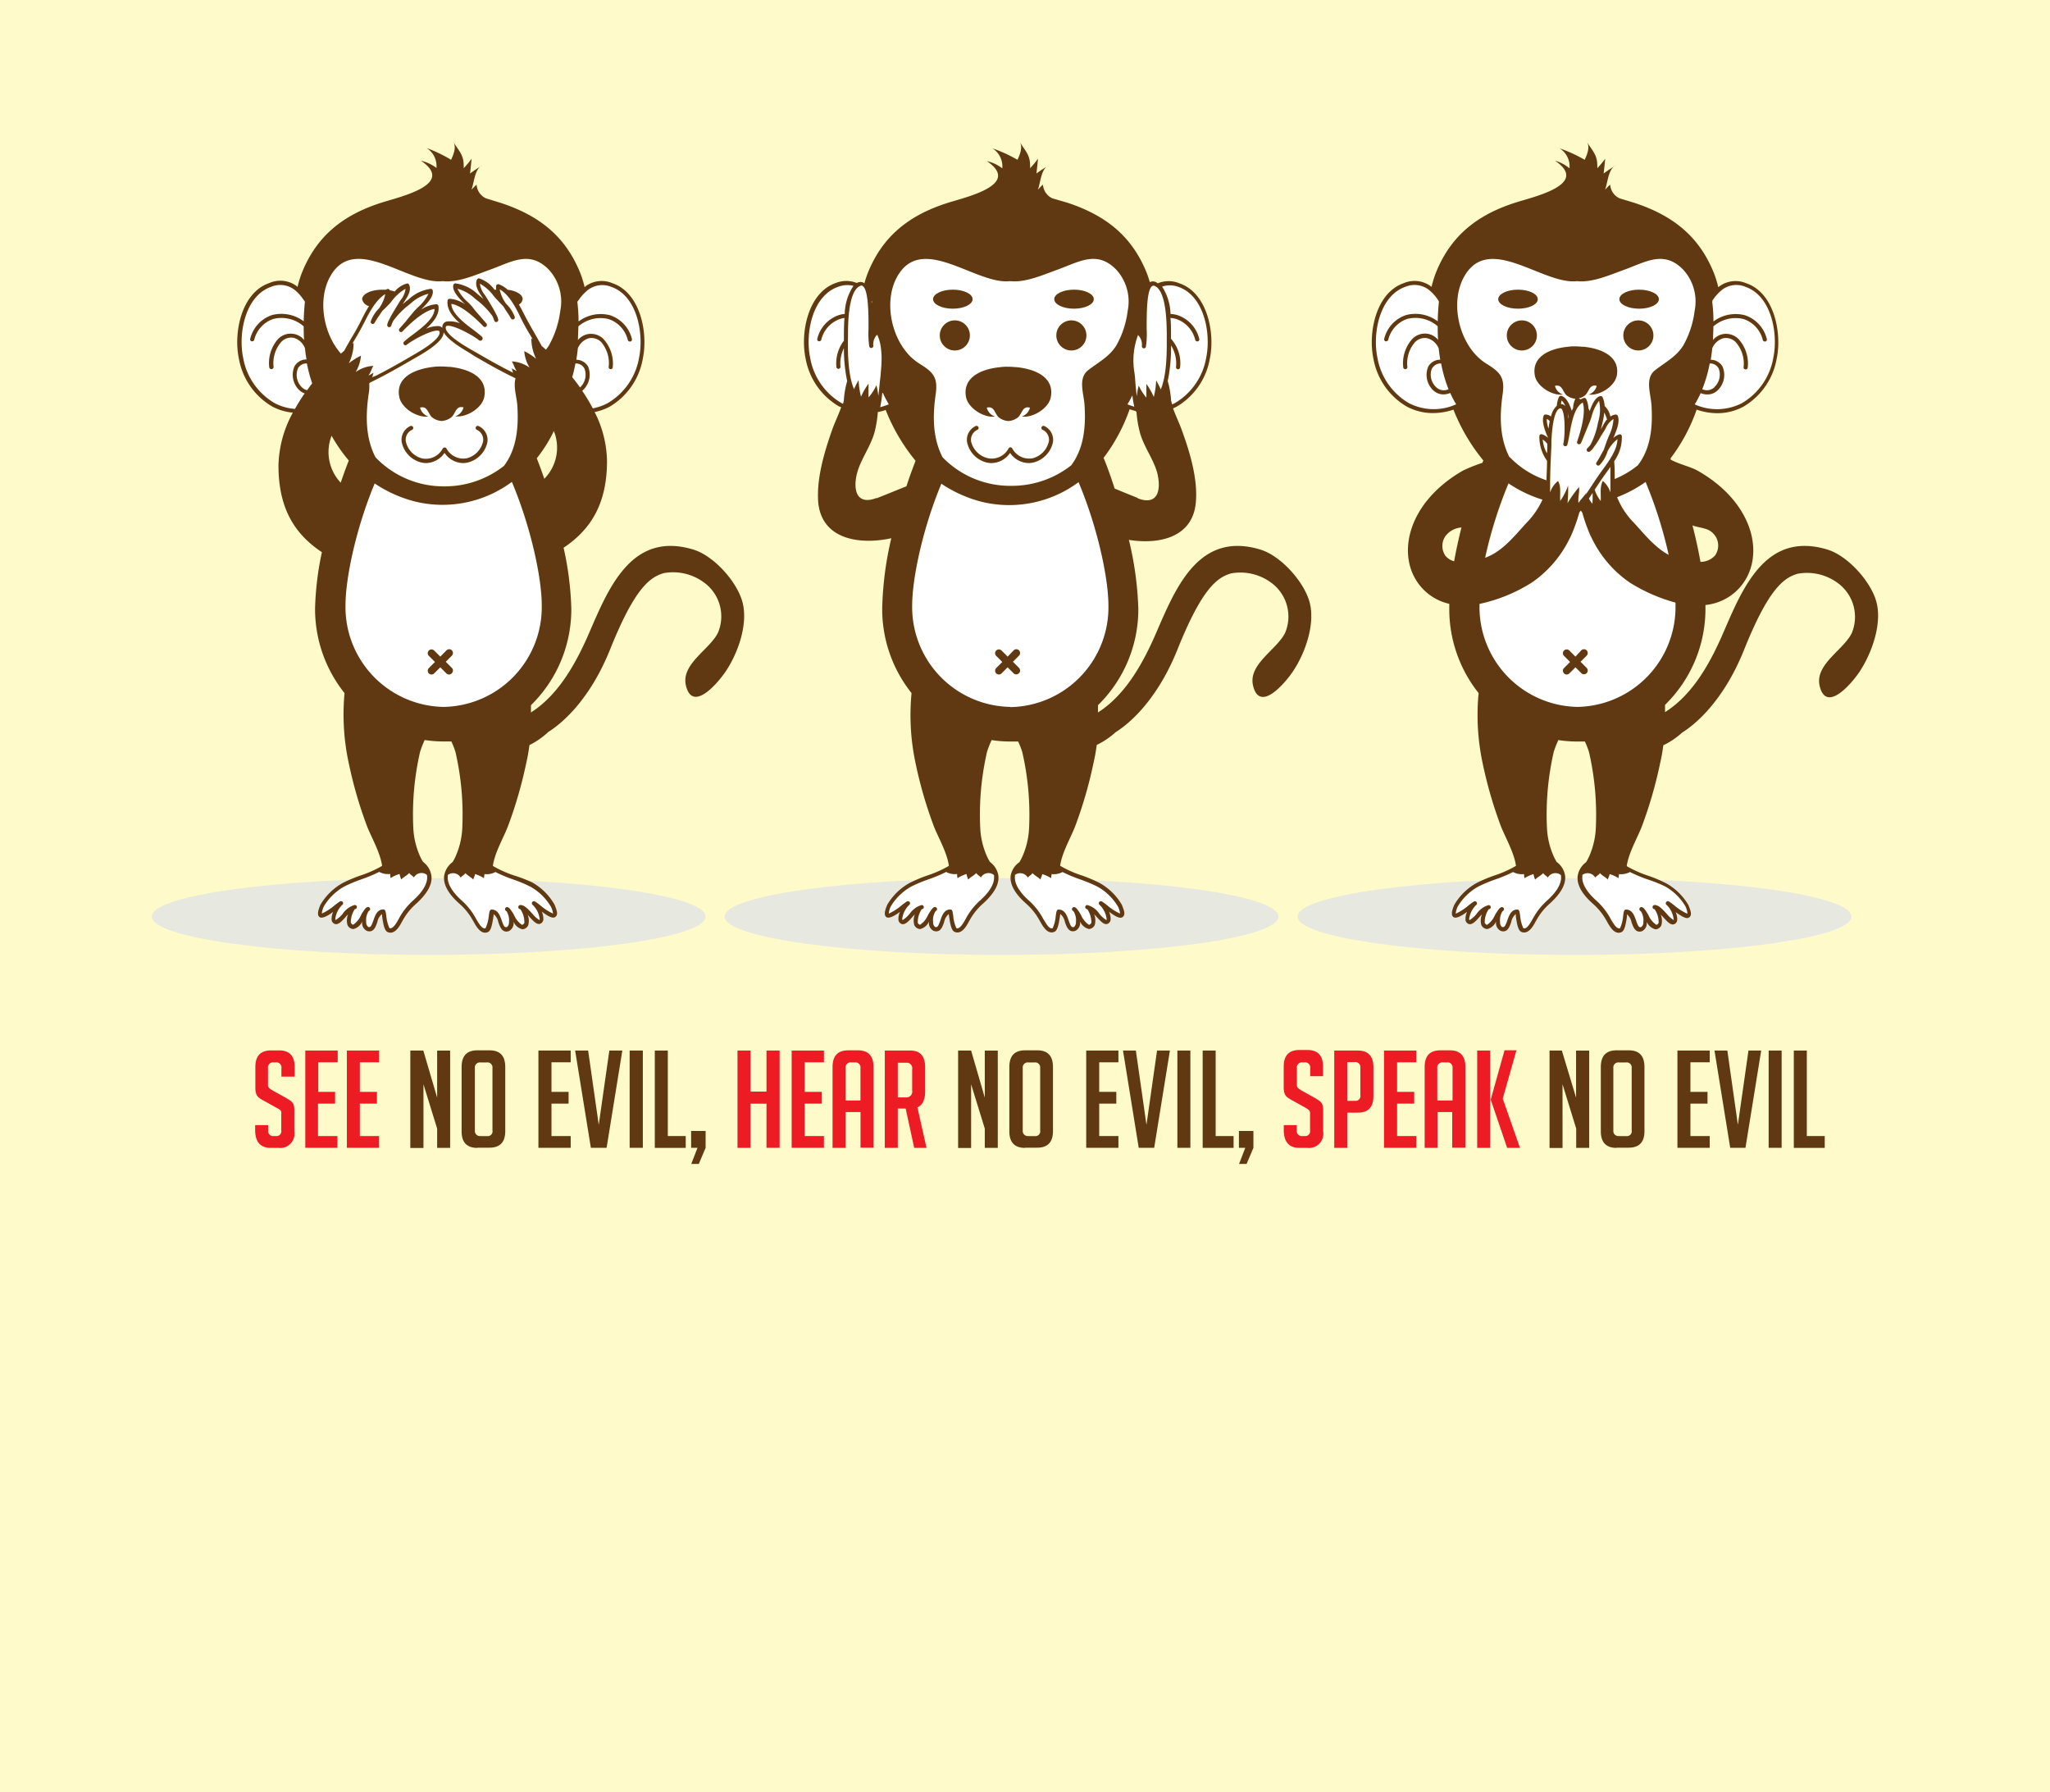 <svg xmlns="http://www.w3.org/2000/svg" viewBox="0 0 299.76 262"><rect x="0" y="0" width="299.76" height="262" fill="#333333" stroke="none"/><defs><style>.cls-1,.cls-4{isolation:isolate;}.cls-2{fill:#fefaca;}.cls-3{mix-blend-mode:multiply;}.cls-4{fill:#e1e3e4;opacity:0.8;}.cls-5{fill:#fff;}.cls-6{fill:#603913;}.cls-7{fill:#ed1c24;}</style></defs><title>proverbs</title><g class="cls-1"><g id="Layer_1" data-name="Layer 1"><g id="Layer_1-2" data-name="Layer 1"><polygon class="cls-2" points="149.88 0 0 0 0 262 149.88 262 299.76 262 299.76 0 149.88 0"/><g class="cls-3"><ellipse class="cls-4" cx="62.68" cy="134" rx="40.49" ry="5.61"/><ellipse class="cls-4" cx="146.45" cy="134" rx="40.49" ry="5.61"/><ellipse class="cls-4" cx="230.23" cy="134" rx="40.49" ry="5.61"/></g><path class="cls-5" d="M60.53,128.29c-0.15-.22-0.53-0.39-0.68-0.65-0.31.35-.9,0.64-1.17,0.95,0-.23-0.22-0.51-0.24-0.81a5.14,5.14,0,0,0-1.31.6c0-.18-0.06-0.41-0.06-0.6a2.7,2.7,0,0,1-1.61-.3,21.63,21.63,0,0,1-2.56,1.07,20.63,20.63,0,0,0-2.52,1.05,8,8,0,0,0-3,2.89,2.79,2.79,0,0,0-.31,1.08A7.82,7.82,0,0,0,49,132.36a9.47,9.47,0,0,1,.77-0.56,0.3,0.3,0,0,1,.31.52,3.44,3.44,0,0,0-1,2.05c0,0.12.05,0.13,0.08,0.14a4.4,4.4,0,0,0,1-.89c0.62-.68,1.2-1.33,1.78-1.3a0.3,0.3,0,1,1,0,.6,3.36,3.36,0,0,0-.58,2,0.57,0.57,0,0,0,.33.29h0a3.21,3.21,0,0,0,1.16-1.41,6.32,6.32,0,0,1,.62-0.94,0.87,0.87,0,0,1,.27-0.22h0a0.3,0.3,0,1,1,.27.54h0l-0.07.06a2.44,2.44,0,0,0-.34,1.55,0.85,0.85,0,0,0,.29.73c0.33,0.11.47-.06,0.77-0.94,0.25-.71.55-1.59,1.44-1.61,0.3,0,.34.23,0.44,0.91a5.35,5.35,0,0,0,.46,1.81c0.5,0.21,1-.75,1.32-1.26l0.11-.2a9.73,9.73,0,0,1,2.08-2.61c1-.9,2.14-2.24,2-3.53v-0.18A1.28,1.28,0,0,0,60.53,128.29Z"/><path class="cls-5" d="M77.54,129.6A20.63,20.63,0,0,0,75,128.55a21.63,21.63,0,0,1-2.56-1.07,2.7,2.7,0,0,1-1.61.3,2,2,0,0,1-.06.6,5.14,5.14,0,0,0-1.31-.6,4.61,4.61,0,0,1-.24.81c-0.27-.31-0.87-0.6-1.17-0.95-0.15.26-.53,0.43-0.68,0.65a1.28,1.28,0,0,0-1.75-.48l-0.14.1v0.18c-0.14,1.29,1,2.63,2,3.53a9.73,9.73,0,0,1,2.08,2.61l0.11,0.2c0.29,0.52.82,1.48,1.33,1.26a5.51,5.51,0,0,0,.45-1.81c0.1-.68.14-0.92,0.44-0.91,0.9,0,1.2.91,1.45,1.61,0.31,0.88.45,1,.77,0.94a0.85,0.85,0,0,0,.29-0.73,2.44,2.44,0,0,0-.34-1.55L74,133.18h0a0.3,0.3,0,1,1,.27-0.54h0a0.87,0.87,0,0,1,.27.22,6.32,6.32,0,0,1,.62.94,3.21,3.21,0,0,0,1.16,1.41h0a0.58,0.58,0,0,0,.34-0.3,3.4,3.4,0,0,0-.59-2,0.3,0.3,0,1,1,0-.6h0a3.12,3.12,0,0,1,1.78,1.3,3.87,3.87,0,0,0,1,.89,0.16,0.16,0,0,0,.05-0.14,3.44,3.44,0,0,0-1-2.05,0.3,0.3,0,0,1,.31-0.52,9.47,9.47,0,0,1,.77.56,7.83,7.83,0,0,0,1.88,1.21,2.79,2.79,0,0,0-.31-1.08A8,8,0,0,0,77.54,129.6Z"/><path class="cls-5" d="M60.67,73.34a19,19,0,0,1-5.93-2.65C52.1,77,50.47,84.38,50.47,88.52a14.36,14.36,0,1,0,28.7,1.07q0-.54,0-1.07c0-4.18-1.67-11.7-4.37-18.06A17,17,0,0,1,60.67,73.34Zm2.84,25.08a0.55,0.55,0,0,1-.78-0.78l0.89-.89-0.89-.89a0.55,0.55,0,0,1,.78-0.78L64.38,96l0.89-.89a0.55,0.55,0,0,1,.78.78l-0.89.89L66,97.67a0.55,0.55,0,0,1-.78.78l-0.89-.89Z"/><path class="cls-5" d="M48.22,40.45c-1.86,3.33-1,8.34,1.57,11.27l0.49-.43c0.33-.6.67-1.19,1-1.78,0.53-.92,1.07-1.87,1.56-2.82,0.28-.55.63-1.24,1.06-1.92a1.32,1.32,0,0,1-1-1c0-.77,1.29-1.39,2.89-1.39h0.53l0.23-.1a0.29,0.29,0,0,1,.37.18h0a4.16,4.16,0,0,1,.73.22,3.6,3.6,0,0,1,1.79-1.17,0.3,0.3,0,0,1,.32.17c0.38,0.85-.22,1.76-0.7,2.48l-0.25.39,0.57-.49,0.28-.24a5.81,5.81,0,0,1,3.25-1.57,0.31,0.31,0,0,1,.3.23c0.21,0.89-.87,2-1.73,2.84h0a4.52,4.52,0,0,1,2.28-.82,0.3,0.3,0,0,1,.29.26c0.17,1.24-.71,2.35-1.81,3.33a4,4,0,0,1,1.89-.39,0.8,0.8,0,0,1,.49.26,1,1,0,0,1,.12-0.56,0.77,0.77,0,0,1,.64-0.4,4,4,0,0,1,1.89.39c-1.1-1-2-2.09-1.81-3.33a0.3,0.3,0,0,1,.29-0.26,4.57,4.57,0,0,1,2.28.82h0c-0.86-.87-1.93-1.95-1.73-2.84a0.31,0.31,0,0,1,.3-0.23,5.81,5.81,0,0,1,3.25,1.57l0.29,0.24,0.56,0.47h0l-0.32-.36c-0.48-.73-1.08-1.64-0.7-2.48A0.3,0.3,0,0,1,70,40.82a4.53,4.53,0,0,1,2.24,1.66h0.24a2.11,2.11,0,0,1,0-.61,0.3,0.3,0,0,1,.35-0.24h0a3.82,3.82,0,0,1,1.29.8c1.26,0.15,2.19.7,2.19,1.35a1,1,0,0,1-.54.81,15.31,15.31,0,0,1,.78,1.47,31.86,31.86,0,0,0,1.56,2.82c0.33,0.58.67,1.17,1,1.78l0.61,0.53a6.41,6.41,0,0,0,.45-0.63,13.88,13.88,0,0,0,1.65-5.06,6.88,6.88,0,0,0-1.67-6c-2.81-2.89-5.42-1.14-8.61,0-2,.74-4.69,1.93-6.92,1.67C59.75,41.68,51.83,34,48.22,40.45Z"/><path class="cls-5" d="M73.68,68c1.85-2.47,2.15-5.57,1.95-8.79-0.08-1.23-.62-2.76-0.26-4L75,55l-0.6-.24C72.63,53.89,71,53,69.29,52l-0.64-.37c-1.44-.82-3.17-1.92-3.77-3,0,1.24-2.24,2.66-4,3.66l-0.64.37c-1.72,1-3.34,1.93-5.1,2.81l-0.61.31L54,56l-0.08.14a6.58,6.58,0,0,1-.06,1.41c-0.43,3.27-.41,6.49,1,9.28a13.78,13.78,0,0,0,10,4.18A14,14,0,0,0,73.68,68ZM63.38,53.68c0.34,0,.73-0.06,1.13-0.06h0.14a6.71,6.71,0,0,1,1.13.06c3,0.3,5.48,1.61,5,4.33-0.29,1.66-2.62,3.12-4.25,2.89a1.84,1.84,0,0,0,1.21-1.3c-1.13-.3-1.13.88-1.78,1.44a2.54,2.54,0,0,1-1.31.51H64.48A2.54,2.54,0,0,1,63.17,61c-0.65-.56-0.65-1.75-1.78-1.44a1.84,1.84,0,0,0,1.21,1.3c-1.62.23-4-1.23-4.25-2.89C57.87,55.29,60.38,54,63.38,53.68Zm-1.08,14a3.19,3.19,0,0,1-.71-0.08,3.87,3.87,0,0,1-2.88-3A2.21,2.21,0,0,1,60,62.28a0.3,0.3,0,0,1,.29.53,1.6,1.6,0,0,0-.93,1.71A3.29,3.29,0,0,0,61.72,67a2.8,2.8,0,0,0,3-1.47A0.29,0.29,0,0,1,65,65.41H65a0.29,0.29,0,0,1,.25.13,2.8,2.8,0,0,0,3,1.47,3.29,3.29,0,0,0,2.41-2.49,1.6,1.6,0,0,0-.93-1.71,0.3,0.3,0,0,1,.29-0.53,2.21,2.21,0,0,1,1.24,2.32,3.87,3.87,0,0,1-2.88,3,3.19,3.19,0,0,1-.71.08A3.34,3.34,0,0,1,65,66.19a3.34,3.34,0,0,1-2.73,1.51Z"/><path class="cls-5" d="M44.55,57.54A2.3,2.3,0,0,1,43.72,57,3.11,3.11,0,0,1,43,53.57a2,2,0,0,1,1.75-1c-0.09-.55-0.16-1.09-0.22-1.63a2.51,2.51,0,0,0-1.64-1.53,2,2,0,0,0-1.79.55A4.72,4.72,0,0,0,40,53.63a0.3,0.3,0,0,1-.59.08,5.3,5.3,0,0,1,1.35-4.18A2.57,2.57,0,0,1,43,48.82a2.46,2.46,0,0,1,1.43.88c0-.69-0.06-1.35-0.06-2A4.93,4.93,0,0,0,40,46.62a4.28,4.28,0,0,0-2.8,3.07,0.3,0.3,0,0,1-.29.21h-0.1a0.3,0.3,0,0,1-.2-0.37,4.86,4.86,0,0,1,3.2-3.47,5.41,5.41,0,0,1,4.59.94,25.27,25.27,0,0,1,.18-2.88l-0.15-.2,0-.1A6.39,6.39,0,0,0,43,42.33,3.45,3.45,0,0,0,39.62,42c-3.79,1.3-4.8,6.84-4.07,10.34A9.57,9.57,0,0,0,40.14,59a7.42,7.42,0,0,0,3,.86A26.48,26.48,0,0,1,44.55,57.54Z"/><path class="cls-5" d="M44.92,57l0.73-1a21,21,0,0,1-.77-2.91,1.41,1.41,0,0,0-1.32.72,2.51,2.51,0,0,0,.57,2.72A1.62,1.62,0,0,0,44.92,57Z"/><path class="cls-5" d="M84.14,53.14c-0.13.66-.28,1.33-0.47,2q0.59,0.73,1.14,1.5l0.07-.06a2.51,2.51,0,0,0,.57-2.72A1.4,1.4,0,0,0,84.14,53.14Z"/><path class="cls-5" d="M84.63,43.82l-0.06.07-0.14.19c0.07,0.63.16,1.64,0.18,2.88a5.41,5.41,0,0,1,4.6-.91,4.86,4.86,0,0,1,3.2,3.47,0.3,0.3,0,0,1-.2.37H92.12a0.3,0.3,0,0,1-.29-0.21A4.28,4.28,0,0,0,89,46.61a4.92,4.92,0,0,0-4.42,1.07c0,0.61,0,1.27-.06,2A2.45,2.45,0,0,1,86,48.82a2.56,2.56,0,0,1,2.32.71,5.3,5.3,0,0,1,1.35,4.18A0.3,0.3,0,0,1,89,53.63,4.72,4.72,0,0,0,87.87,50a2,2,0,0,0-1.79-.55,2.48,2.48,0,0,0-1.62,1.49c-0.06.54-.13,1.1-0.22,1.66a2,2,0,0,1,1.73,1A3.11,3.11,0,0,1,85.29,57l-0.14.12a25.59,25.59,0,0,1,1.54,2.55,7.45,7.45,0,0,0,2.18-.76,9.57,9.57,0,0,0,4.59-6.66c0.73-3.5-.28-9-4.07-10.34a3.45,3.45,0,0,0-3.39.38A6.39,6.39,0,0,0,84.63,43.82Z"/><path class="cls-5" d="M54.86,54.91c1.74-.87,3.36-1.8,5.07-2.79l0.64-.37c3.77-2.15,3.8-3.08,3.64-3.38a0.18,0.18,0,0,0-.15-0.08c-1-.18-4,1.53-4.63,2.07a0.3,0.3,0,0,1-.4-0.44c0.32-.3.76-0.63,1.23-1,1.36-1,3.2-2.42,3.25-3.81-1.67.22-4,2.56-4.7,3.3A0.3,0.3,0,0,1,58.38,48c0.31-.39.69-0.82,1.1-1.28a14.72,14.72,0,0,0,1-1.22,8,8,0,0,1,.6-0.63,6.32,6.32,0,0,0,1.56-2,6,6,0,0,0-2.57,1.39l-0.29.24a11.23,11.23,0,0,0-2.31,2.37,5.82,5.82,0,0,0-.27.66,0.3,0.3,0,0,1-.58-0.16h0a2.65,2.65,0,0,1,.32-0.79c0.27-.56.61-1.12,0.92-1.63l0.4-.66,0.31-.49a3.17,3.17,0,0,0,.72-1.66,6.49,6.49,0,0,0-2,1.78L57,44.31l-0.59.63-0.5.52-0.43.64a13,13,0,0,0-.72,1.13A0.3,0.3,0,0,1,54.21,47a5,5,0,0,1,1.23-1.93A5.35,5.35,0,0,0,56.38,43c-1.39.75-2.43,2.81-3,4-0.49,1-1,1.92-1.57,2.85l-0.27.47,0.2-.16a6.61,6.61,0,0,1-.7,3A9.42,9.42,0,0,1,52.78,52,5.48,5.48,0,0,1,52,54.41a4.94,4.94,0,0,1,2.6-.91c-0.27.39-.41,1-0.72,1.41a6.32,6.32,0,0,0,.72-0.4,5.42,5.42,0,0,1-.19.65Z"/><path class="cls-5" d="M70.07,49.69c-0.6-.54-3.63-2.25-4.63-2.07a0.18,0.18,0,0,0-.15.08c-0.16.3-.13,1.23,3.64,3.38l0.65,0.37c1.71,1,3.32,1.92,5.06,2.79l0.46,0.24a5.42,5.42,0,0,1-.19-0.65,6.3,6.3,0,0,0,.72.4c-0.31-.4-0.45-1-0.72-1.41a4.94,4.94,0,0,1,2.6.91,5.49,5.49,0,0,1-.78-2.41,9.42,9.42,0,0,1,1.74,1.12,6.61,6.61,0,0,1-.7-3L78,49.6l-0.27-.47c-0.53-.93-1.08-1.88-1.57-2.85-0.58-1.15-1.62-3.21-3-4a5.35,5.35,0,0,0,.94,2.11,5,5,0,0,1,1.23,1.93,0.3,0.3,0,0,1-.55.22A13,13,0,0,0,74,45.41l-0.43-.64-0.5-.52-0.59-.63-0.33-.39a6.49,6.49,0,0,0-2-1.78,3.16,3.16,0,0,0,.72,1.66c0.12,0.17.22,0.34,0.31,0.49l0.4,0.66c0.31,0.51.65,1.07,0.92,1.63a2.65,2.65,0,0,1,.32.79,0.3,0.3,0,0,1-.58.16h0A5.81,5.81,0,0,0,72,46.18a11.23,11.23,0,0,0-2.31-2.37l-0.31-.22a6,6,0,0,0-2.57-1.39,6.33,6.33,0,0,0,1.56,2c0.24,0.25.46,0.46,0.6,0.63,0.32,0.39.69,0.81,1,1.22s0.78,0.89,1.1,1.28a0.3,0.3,0,0,1-.45.39c-0.7-.74-3-3.07-4.7-3.3,0,1.39,1.88,2.78,3.25,3.81a13.13,13.13,0,0,1,1.23,1A0.3,0.3,0,0,1,70.07,49.69Z"/><path class="cls-6" d="M101.33,80.33c-8.78-2.62-12.17,5.24-15,11.78-1.83,4.3-4.44,9.35-8.69,12.05q0-.53,0-1.06A19.62,19.62,0,0,0,83.54,89a45.87,45.87,0,0,0-1.13-8.92c4.32-2.88,6.35-6.86,6.35-12.71a16.36,16.36,0,0,0-1.81-7.13,8,8,0,0,0,2.19-.78A10.16,10.16,0,0,0,94,52.4c0.78-3.71-.34-9.61-4.46-11a4,4,0,0,0-3.92.45L85.49,42a14.31,14.31,0,0,0-.8-2.47c-2.14-5-5.8-8-11.45-9.86L71.07,29a2.36,2.36,0,0,1-1.38-2c-0.27.2-.49,0.49-0.75,0.72,0.33-.78.44-2.67,1.27-3.35-0.48.3-1,.63-1.48,1,0.09-.72.16-1.45,0.23-2.17a13.48,13.48,0,0,1-1.16,1.4,2.43,2.43,0,0,0,0-.45c0-1.63-.84-2.2-1.55-3.5,0.5,0.77.15,1.78-.29,2.71a21.17,21.17,0,0,0-3.58-1.72,3.11,3.11,0,0,1,1.44,2.92,5.83,5.83,0,0,0-2.26-1.06c5.13,3.48-3.15,5.28-5.81,6.14C50.1,31.45,46.43,34.5,44.3,39.5a14.34,14.34,0,0,0-.79,2.45l-0.13-.12a4,4,0,0,0-4-.45c-4.12,1.41-5.24,7.31-4.46,11a10.16,10.16,0,0,0,4.9,7.06,8,8,0,0,0,3,.89,16.76,16.76,0,0,0-2.1,7.7c0,5.84,2,9.82,6.35,12.7a44.16,44.16,0,0,0-1,8.23,19.69,19.69,0,0,0,4.31,12.37A33.63,33.63,0,0,0,51,111.59a62.57,62.57,0,0,0,2.7,9.29c0.68,1.67,1.93,3.85,2.17,5.71a16.36,16.36,0,0,1-3.13,1.4,21.09,21.09,0,0,0-2.6,1.09,8.66,8.66,0,0,0-3.28,3.19c-0.43,1-.47,1.55-0.14,1.8s1.07-.06,2-0.76a2.53,2.53,0,0,0-.23,1.14,0.71,0.71,0,0,0,.49.64c0.47,0.15,1-.38,1.58-1.06l0.34-.36a2.48,2.48,0,0,0-.09,1.57,1,1,0,0,0,.85.59,1.88,1.88,0,0,0,1.29-1.09v0.1a1.29,1.29,0,0,0,.7,1.26c1,0.32,1.29-.62,1.53-1.31a2,2,0,0,1,.67-1.16L55.88,134c0.17,1.16.34,2.07,0.81,2.27a1,1,0,0,0,.41.09c0.79,0,1.36-1,1.68-1.61l0.11-.19a9.07,9.07,0,0,1,2-2.47c1.59-1.44,2.33-2.8,2.2-4A3.07,3.07,0,0,0,61.85,126a8.22,8.22,0,0,1-.42-0.79,11.49,11.49,0,0,1-1-4.25,40.87,40.87,0,0,1,1-11.06,13.93,13.93,0,0,1,.67-1.71,18.27,18.27,0,0,0,2.76.21H66a11.86,11.86,0,0,1,.6,1.54,40.87,40.87,0,0,1,1,11.06,11.49,11.49,0,0,1-1,4.25,8.22,8.22,0,0,1-.42.79,3.07,3.07,0,0,0-1.24,2.05c-0.13,1.23.61,2.59,2.2,4a9.07,9.07,0,0,1,2,2.47l0.11,0.19c0.33,0.59.89,1.61,1.68,1.61a1,1,0,0,0,.41-0.09c0.47-.2.63-1.11,0.81-2.27l0.05-.34a2,2,0,0,1,.67,1.16c0.24,0.69.57,1.63,1.53,1.31a1.29,1.29,0,0,0,.7-1.26v-0.1a1.88,1.88,0,0,0,1.29,1.09,1,1,0,0,0,.85-0.59,2.48,2.48,0,0,0-.09-1.57L77.38,134c0.62,0.68,1.11,1.21,1.58,1.06a0.71,0.71,0,0,0,.49-0.64,2.53,2.53,0,0,0-.23-1.14c0.95,0.7,1.62,1.07,2,.76s0.28-.79-0.14-1.8A8.66,8.66,0,0,0,77.8,129,21.09,21.09,0,0,0,75.2,128a16.36,16.36,0,0,1-3.13-1.4c0.24-1.85,1.49-4,2.17-5.71a62.57,62.57,0,0,0,2.7-9.29c0.21-.89.36-1.78,0.48-2.67A11.49,11.49,0,0,0,80.19,107c1.5-.93,5.84-4.18,9-12,3.6-9,5.83-10.62,7.88-11.21a7.57,7.57,0,0,1,5.79,1.31A6.13,6.13,0,0,1,105,92.47c-1.18,2.49-5.49,4.61-4.69,7.8h0c1,4,4.77-.56,5.82-2.13,1.81-2.7,3.37-7.07,2.37-10.35C107.59,84.84,104.3,81.21,101.33,80.33ZM80.87,133.57A7.83,7.83,0,0,1,79,132.36a9.47,9.47,0,0,0-.77-0.56,0.3,0.3,0,0,0-.31.52h0a3.44,3.44,0,0,1,1,2.05,0.16,0.16,0,0,1-.05.14,3.87,3.87,0,0,1-1-.89c-0.62-.68-1.21-1.33-1.78-1.3a0.3,0.3,0,1,0,0,.6h0a3.4,3.4,0,0,1,.59,2,0.58,0.58,0,0,1-.34.3h0a3.21,3.21,0,0,1-1.16-1.41,6.32,6.32,0,0,0-.62-0.94,0.87,0.87,0,0,0-.27-0.22h0a0.3,0.3,0,1,0-.27.54h0l0.07,0.06a2.44,2.44,0,0,1,.34,1.55,0.85,0.85,0,0,1-.29.73c-0.33.11-.47-0.06-0.77-0.94-0.25-.71-0.55-1.59-1.45-1.61-0.3,0-.34.23-0.44,0.91A5.51,5.51,0,0,1,71,135.7c-0.5.22-1-.74-1.33-1.26l-0.11-.2a9.73,9.73,0,0,0-2.08-2.61c-1-.9-2.14-2.24-2-3.53v-0.18a1.28,1.28,0,0,1,1.79.24l0.1,0.14c0.15-.22.53-0.39,0.68-0.65,0.31,0.35.9,0.64,1.17,0.95,0-.23.22-0.51,0.24-0.81a5.14,5.14,0,0,1,1.31.6c0-.18.06-0.41,0.06-0.6a2.7,2.7,0,0,0,1.61-.3A21.63,21.63,0,0,0,75,128.56a20.63,20.63,0,0,1,2.52,1.05,8,8,0,0,1,3,2.89A2.79,2.79,0,0,1,80.87,133.57Zm-16-30.22A14.6,14.6,0,0,1,50.52,88.51c0-4.13,1.63-11.52,4.27-17.83a19,19,0,0,0,5.93,2.65,17,17,0,0,0,14.13-2.88c2.69,6.36,4.37,13.88,4.37,18.06a14.6,14.6,0,0,1-14.36,14.84h0ZM35.55,52.28c-0.73-3.5.28-9,4.07-10.34a3.45,3.45,0,0,1,3.39.38,6.39,6.39,0,0,1,1.37,1.5l0.06,0.08,0.15,0.2c-0.07.63-.15,1.64-0.18,2.88a5.41,5.41,0,0,0-4.62-.92,4.86,4.86,0,0,0-3.2,3.47,0.3,0.3,0,0,0,.2.37h0.09a0.3,0.3,0,0,0,.29-0.21A4.28,4.28,0,0,1,40,46.62a4.93,4.93,0,0,1,4.41,1.09c0,0.62,0,1.27.06,2A2.46,2.46,0,0,0,43,48.83a2.57,2.57,0,0,0-2.32.71,5.3,5.3,0,0,0-1.31,4.15A0.3,0.3,0,0,0,40,53.61a4.72,4.72,0,0,1,1.17-3.67,2,2,0,0,1,1.79-.55,2.51,2.51,0,0,1,1.64,1.53c0.05,0.53.13,1.08,0.22,1.63a2,2,0,0,0-1.75,1A3.11,3.11,0,0,0,43.72,57a2.3,2.3,0,0,0,.83.52,26.48,26.48,0,0,0-1.42,2.26,7.42,7.42,0,0,1-3-.86A9.57,9.57,0,0,1,35.55,52.28ZM89.38,41.94c3.79,1.3,4.8,6.84,4.07,10.34a9.57,9.57,0,0,1-4.59,6.66,7.45,7.45,0,0,1-2.18.76,25.59,25.59,0,0,0-1.54-2.55L85.28,57A3.11,3.11,0,0,0,86,53.6a2,2,0,0,0-1.73-1c0.09-.56.17-1.12,0.22-1.66a2.48,2.48,0,0,1,1.62-1.49,2,2,0,0,1,1.79.55A4.72,4.72,0,0,1,89,53.67a0.3,0.3,0,0,0,.59.08,5.3,5.3,0,0,0-1.35-4.18,2.56,2.56,0,0,0-2.32-.71,2.45,2.45,0,0,0-1.41.86c0-.69.06-1.34,0.06-2A4.92,4.92,0,0,1,89,46.65a4.28,4.28,0,0,1,2.8,3.07,0.3,0.3,0,0,0,.29.21H92.2a0.3,0.3,0,0,0,.2-0.37,4.86,4.86,0,0,0-3.2-3.47,5.41,5.41,0,0,0-4.6.91,25.11,25.11,0,0,0-.18-2.88l0.14-.19,0.06-.07A6.39,6.39,0,0,1,86,42.37,3.45,3.45,0,0,1,89.38,41.94ZM54.91,66.86c-1.45-2.8-1.48-6-1-9.28A6.58,6.58,0,0,0,54,56.17L54,56l0.52-.27,0.61-.31c1.76-.88,3.38-1.82,5.1-2.81l0.64-.37c1.76-1,4-2.42,4-3.66,0.6,1.05,2.33,2.15,3.77,3L69.28,52c1.72,1,3.34,1.93,5.09,2.81L75,55.12l0.39,0.2c-0.36,1.21.18,2.74,0.26,4,0.2,3.22-.1,6.32-1.95,8.79a14,14,0,0,1-8.74,3A13.78,13.78,0,0,1,54.91,66.86Zm-11.35-13a1.41,1.41,0,0,1,1.32-.72,21,21,0,0,0,.77,2.91q-0.38.47-.73,1a1.62,1.62,0,0,1-.78-0.43,2.51,2.51,0,0,1-.57-2.76h0ZM64.73,41.1c2.23,0.26,4.87-.94,6.92-1.67,3.18-1.15,5.8-2.89,8.61,0a6.88,6.88,0,0,1,1.67,6,13.88,13.88,0,0,1-1.65,5.06,6.41,6.41,0,0,1-.45.63l-0.61-.53c-0.33-.6-0.67-1.19-1-1.78-0.53-.92-1.07-1.87-1.56-2.82-0.22-.43-0.48-0.94-0.78-1.47a1,1,0,0,0,.54-0.81c0-.65-0.93-1.2-2.19-1.35a3.82,3.82,0,0,0-1.29-.8,0.3,0.3,0,0,0-.38.19v0a2.11,2.11,0,0,0,0,.61H72.31a4.53,4.53,0,0,0-2.24-1.66,0.3,0.3,0,0,0-.32.17c-0.38.85,0.22,1.76,0.7,2.48l0.24,0.36h0l-0.56-.47L69.84,43a5.81,5.81,0,0,0-3.25-1.57,0.31,0.31,0,0,0-.3.23c-0.21.89,0.87,2,1.73,2.84h0a4.57,4.57,0,0,0-2.28-.82,0.3,0.3,0,0,0-.29.26c-0.17,1.24.71,2.35,1.81,3.33A4,4,0,0,0,65.38,47a0.77,0.77,0,0,0-.58.38,1,1,0,0,0-.12.56,0.8,0.8,0,0,0-.49-0.26,4,4,0,0,0-1.89.39c1.1-1,2-2.09,1.81-3.33a0.3,0.3,0,0,0-.29-0.26,4.52,4.52,0,0,0-2.28.82h0c0.86-.87,1.93-1.95,1.73-2.84a0.31,0.31,0,0,0-.3-0.23,5.81,5.81,0,0,0-3.25,1.57L59.44,44l-0.57.49,0.25-.39c0.48-.73,1.08-1.64.7-2.48a0.3,0.3,0,0,0-.32-0.17,3.6,3.6,0,0,0-1.79,1.17A4.16,4.16,0,0,0,57,42.44a0.29,0.29,0,0,0-.37-0.18h0l-0.23.1H55.85c-1.59,0-2.89.62-2.89,1.39a1.32,1.32,0,0,0,1,1c-0.43.68-.78,1.37-1.06,1.92a31.86,31.86,0,0,1-1.56,2.82c-0.33.58-.67,1.18-1,1.78l-0.49.43c-2.6-2.94-3.43-7.95-1.57-11.27C51.83,34,59.75,41.68,64.73,41.1ZM84.88,56.58l-0.07.06q-0.55-.77-1.14-1.5a20,20,0,0,0,.47-2,1.4,1.4,0,0,1,1.31.72A2.51,2.51,0,0,1,84.88,56.58Zm-14.4-7.34c-0.32-.3-0.76-0.63-1.23-1-1.36-1-3.2-2.42-3.25-3.81,1.67,0.22,4,2.56,4.7,3.3a0.3,0.3,0,0,0,.45-0.39c-0.31-.39-0.69-0.82-1.1-1.28a14.72,14.72,0,0,1-1-1.22,8,8,0,0,0-.6-0.63,6.33,6.33,0,0,1-1.56-2,6,6,0,0,1,2.49,1.38l0.29,0.24A11.23,11.23,0,0,1,72,46.2a5.81,5.81,0,0,1,.27.66,0.3,0.3,0,0,0,.58-0.16,2.65,2.65,0,0,0-.32-0.79c-0.27-.56-0.61-1.12-0.92-1.63l-0.4-.66-0.31-.49a3.16,3.16,0,0,1-.72-1.66,6.49,6.49,0,0,1,2,1.78l0.33,0.39,0.59,0.63,0.5,0.52L74,45.43a13,13,0,0,1,.72,1.13,0.3,0.3,0,0,0,.55-0.22A5,5,0,0,0,74,44.41a5.35,5.35,0,0,1-.94-2.11c1.39,0.75,2.43,2.81,3,4a32.49,32.49,0,0,0,1.57,2.85l0.27,0.47-0.2-.16a6.61,6.61,0,0,0,.7,3,9.42,9.42,0,0,0-1.74-1.12,5.49,5.49,0,0,0,.78,2.41,4.94,4.94,0,0,0-2.6-.91c0.27,0.39.41,1,.72,1.41a6.3,6.3,0,0,1-.72-0.4,5.42,5.42,0,0,0,.19.65l-0.46-.24c-1.74-.87-3.35-1.8-5.06-2.79l-0.65-.37c-3.77-2.15-3.8-3.08-3.64-3.38a0.18,0.18,0,0,1,.15-0.08c1-.18,4,1.53,4.63,2.07A0.32,0.32,0,1,0,70.48,49.24ZM53.88,54.9c0.31-.4.45-1,0.72-1.41a4.94,4.94,0,0,0-2.6.91,5.48,5.48,0,0,0,.78-2.4A9.42,9.42,0,0,0,51,53.12a6.61,6.61,0,0,0,.7-3l-0.2.16,0.27-.47c0.57-.92,1.08-1.87,1.57-2.81,0.58-1.15,1.62-3.21,3-4a5.35,5.35,0,0,1-.94,2.11A5.05,5.05,0,0,0,54.21,47a0.3,0.3,0,0,0,.55.22,13,13,0,0,1,.72-1.13l0.43-.64L56.38,45,57,44.37,57.3,44a6.49,6.49,0,0,1,2-1.78,3.17,3.17,0,0,1-.72,1.66c-0.12.17-.22,0.34-0.31,0.49l-0.4.66c-0.31.51-.65,1.07-0.92,1.63a2.65,2.65,0,0,0-.32.79,0.3,0.3,0,1,0,.58.16,5.82,5.82,0,0,1,.27-0.66,11.23,11.23,0,0,1,2.31-2.37l0.29-.24a6,6,0,0,1,2.57-1.39,6.32,6.32,0,0,1-1.56,2c-0.24.25-.46,0.46-0.6,0.63-0.32.39-.69,0.81-1,1.22s-0.78.89-1.1,1.28a0.3,0.3,0,0,0,.45.39c0.7-.74,3-3.07,4.7-3.3,0,1.39-1.88,2.78-3.25,3.81a13.13,13.13,0,0,0-1.23,1,0.3,0.3,0,0,0,.4.44c0.6-.54,3.63-2.25,4.63-2.07a0.18,0.18,0,0,1,.15.08c0.16,0.3.13,1.23-3.64,3.38L60,52.16c-1.71,1-3.33,1.92-5.07,2.79l-0.51.2a5.42,5.42,0,0,0,.19-0.65A6.32,6.32,0,0,1,53.88,54.9ZM78.49,67A21.18,21.18,0,0,0,81,63a1.77,1.77,0,0,0,.12.37A6.5,6.5,0,0,1,79.59,70C79.25,69,78.88,68,78.49,67ZM48.38,64l0.1-.3A23.58,23.58,0,0,0,51,67.33c-0.42,1.07-.81,2.15-1.18,3.24A6.53,6.53,0,0,1,48.38,64Zm14.07,64.08c0.14,1.29-1,2.63-2,3.53a9.73,9.73,0,0,0-2.08,2.61l-0.11.2c-0.29.52-.82,1.48-1.32,1.26a5.35,5.35,0,0,1-.46-1.81c-0.1-.68-0.15-0.9-0.44-0.91-0.89,0-1.2.91-1.44,1.61-0.31.88-.44,1.05-0.77,0.94a0.85,0.85,0,0,1-.29-0.73,2.44,2.44,0,0,1,.34-1.55l0.07-.06h0a0.3,0.3,0,1,0-.27-0.54h0a0.87,0.87,0,0,0-.27.22,6.32,6.32,0,0,0-.62.94,3.21,3.21,0,0,1-1.16,1.41h0a0.57,0.57,0,0,1-.33-0.29,3.36,3.36,0,0,1,.58-2,0.3,0.3,0,0,0,0-.6,3.12,3.12,0,0,0-1.78,1.3,4.4,4.4,0,0,1-1,.89s-0.06,0-.08-0.14a3.44,3.44,0,0,1,1-2.05,0.3,0.3,0,0,0-.31-0.52,9.47,9.47,0,0,0-.77.56,7.82,7.82,0,0,1-1.88,1.21,2.79,2.79,0,0,1,.31-1.08,8,8,0,0,1,3-2.89,20.63,20.63,0,0,1,2.52-1.05,21.63,21.63,0,0,0,2.56-1.07,2.7,2.7,0,0,0,1.61.3,2,2,0,0,0,.06.6,5.14,5.14,0,0,1,1.31-.6,4.61,4.61,0,0,0,.24.81c0.27-.31.87-0.6,1.17-0.95,0.15,0.26.53,0.43,0.68,0.65a1.28,1.28,0,0,1,1.75-.48l0.14,0.1a1.8,1.8,0,0,1,.05.19h0Z"/><path class="cls-6" d="M58.38,58c0.29,1.66,2.62,3.12,4.25,2.89a1.84,1.84,0,0,1-1.21-1.3c1.13-.3,1.13.88,1.78,1.44a2.54,2.54,0,0,0,1.31.51h0.14A2.54,2.54,0,0,0,66,61c0.65-.56.65-1.75,1.78-1.44a1.84,1.84,0,0,1-1.21,1.3c1.62,0.23,4-1.23,4.25-2.89,0.48-2.72-2-4-5-4.33-0.34,0-.73-0.06-1.13-0.06H64.48a6.71,6.71,0,0,0-1.13.06C60.38,54,57.87,55.29,58.38,58Z"/><path class="cls-6" d="M70.21,24.36l0.27-.17A1.12,1.12,0,0,0,70.21,24.36Z"/><path class="cls-6" d="M66.07,98.42a0.55,0.55,0,0,0,0-.78h0l-0.89-.89,0.89-.89a0.55,0.55,0,0,0-.78-0.78L64.38,96l-0.89-.89a0.55,0.55,0,0,0-.78.78l0.89,0.89-0.89.89a0.55,0.55,0,0,0,.78.78l0.89-.89,0.89,0.89a0.55,0.55,0,0,0,.78,0Z"/><path class="cls-6" d="M67.68,67.7a3.19,3.19,0,0,0,.71-0.08,3.87,3.87,0,0,0,2.88-3A2.21,2.21,0,0,0,70,62.3a0.3,0.3,0,0,0-.29.53,1.6,1.6,0,0,1,.93,1.71A3.29,3.29,0,0,1,68.26,67a2.8,2.8,0,0,1-3-1.47A0.29,0.29,0,0,0,65,65.43H65a0.29,0.29,0,0,0-.25.13,2.8,2.8,0,0,1-3,1.47,3.29,3.29,0,0,1-2.41-2.49,1.6,1.6,0,0,1,.93-1.71,0.3,0.3,0,0,0-.29-0.53,2.21,2.21,0,0,0-1.24,2.32,3.87,3.87,0,0,0,2.88,3,3.19,3.19,0,0,0,.71.08A3.34,3.34,0,0,0,65,66.21,3.34,3.34,0,0,0,67.68,67.7Z"/><path class="cls-5" d="M143.44,128.29c-0.15-.22-0.53-0.39-0.68-0.65-0.31.35-.9,0.64-1.18,0.95,0-.23-0.22-0.51-0.24-0.81a5.14,5.14,0,0,0-1.31.6c0-.18-0.06-0.41-0.06-0.6a2.7,2.7,0,0,1-1.61-.3,21.63,21.63,0,0,1-2.56,1.07,20.64,20.64,0,0,0-2.52,1.05,8,8,0,0,0-3,2.89,2.79,2.79,0,0,0-.31,1.08,7.83,7.83,0,0,0,1.88-1.21,9.45,9.45,0,0,1,.77-0.56,0.3,0.3,0,0,1,.31.52h0a3.44,3.44,0,0,0-1,2.05c0,0.12.05,0.13,0.08,0.14a4.4,4.4,0,0,0,1-.89c0.62-.68,1.21-1.33,1.78-1.3a0.3,0.3,0,0,1,0,.6,3.36,3.36,0,0,0-.58,2,0.57,0.57,0,0,0,.33.29h0a3.21,3.21,0,0,0,1.16-1.41,6.33,6.33,0,0,1,.62-0.94,0.87,0.87,0,0,1,.27-0.22h0a0.3,0.3,0,1,1,.27.54h0l-0.07.06a2.44,2.44,0,0,0-.34,1.55,0.85,0.85,0,0,0,.29.73c0.33,0.11.47-.06,0.77-0.94,0.25-.71.55-1.59,1.44-1.61h0c0.3,0,.34.23,0.44,0.91a5.35,5.35,0,0,0,.46,1.81c0.5,0.21,1-.75,1.32-1.26l0.11-.2a9.73,9.73,0,0,1,2.08-2.61c1-.9,2.14-2.24,2-3.53v-0.18A1.28,1.28,0,0,0,143.44,128.29Z"/><path class="cls-5" d="M160.46,129.6a20.65,20.65,0,0,0-2.52-1.05,21.64,21.64,0,0,1-2.56-1.07,2.7,2.7,0,0,1-1.61.3,2,2,0,0,1-.06.6,5.15,5.15,0,0,0-1.31-.6,4.61,4.61,0,0,1-.24.81c-0.27-.31-0.87-0.6-1.17-0.95-0.15.26-.53,0.43-0.68,0.65a1.28,1.28,0,0,0-1.75-.48l-0.14.1a1.78,1.78,0,0,0,0,.18c-0.14,1.29,1,2.63,2,3.53a9.73,9.73,0,0,1,2.08,2.61l0.11,0.2c0.29,0.52.82,1.48,1.33,1.26a5.5,5.5,0,0,0,.45-1.81c0.1-.68.13-0.92,0.44-0.91,0.9,0,1.2.91,1.45,1.61,0.31,0.88.45,1,.77,0.94a0.85,0.85,0,0,0,.29-0.73,2.44,2.44,0,0,0-.34-1.55l-0.07-.06h0a0.3,0.3,0,1,1,.27-0.54h0a0.87,0.87,0,0,1,.27.22,6.35,6.35,0,0,1,.62.94,3.21,3.21,0,0,0,1.16,1.41h0a0.58,0.58,0,0,0,.34-0.3,3.39,3.39,0,0,0-.59-2,0.3,0.3,0,0,1,0-.6,3.08,3.08,0,0,1,1.78,1.3,3.87,3.87,0,0,0,1,.89,0.16,0.16,0,0,0,.05-0.14,3.44,3.44,0,0,0-1-2.05,0.3,0.3,0,0,1,.31-0.52c0.18,0.11.44,0.31,0.77,0.56a7.84,7.84,0,0,0,1.88,1.21,2.79,2.79,0,0,0-.31-1.08A8,8,0,0,0,160.46,129.6Z"/><path class="cls-5" d="M143.58,73.34a19,19,0,0,1-5.93-2.65c-2.63,6.31-4.27,13.7-4.27,17.83a14.36,14.36,0,1,0,28.7,1.07q0-.54,0-1.07c0-4.18-1.67-11.7-4.37-18.06A17,17,0,0,1,143.58,73.34Zm2.9,25.08a0.55,0.55,0,0,1-.78-0.78l0.89-.89-0.89-.89a0.55,0.55,0,1,1,.78-0.78l0.9,0.92,0.89-.89a0.55,0.55,0,1,1,.78.78l-0.89.89L149,97.67a0.55,0.55,0,1,1-.78.78l-0.89-.89Z"/><path class="cls-5" d="M156.59,68c1.85-2.47,2.15-5.56,1.95-8.79-0.1-1.67-1.06-3.87.52-5.11s3.08-1.94,4.14-3.64a13.88,13.88,0,0,0,1.65-5.06,6.88,6.88,0,0,0-1.67-6c-2.81-2.89-5.42-1.14-8.61,0-2,.74-4.69,1.93-6.92,1.67-5,.58-12.9-7.11-16.51-0.65-2.22,4-.62,10.3,3.23,12.7,2,1.25,2.74,2,2.41,4.43-0.43,3.27-.41,6.49,1,9.28a13.78,13.78,0,0,0,10,4.18A14,14,0,0,0,156.59,68Zm0.06-16.81a2.2,2.2,0,1,1,2.2-2.2h0a2.2,2.2,0,0,1-2.15,2.25h0v0ZM157,42.3c1.59,0,2.89.62,2.89,1.39s-1.29,1.39-2.89,1.39-2.89-.62-2.89-1.39,1.3-1.35,2.9-1.35v0Zm-7.66,18.59a1.84,1.84,0,0,0,1.2-1.3c-1.13-.3-1.13.88-1.78,1.44a2.54,2.54,0,0,1-1.31.51h-0.11a2.54,2.54,0,0,1-1.31-.51c-0.65-.56-0.65-1.75-1.78-1.44a1.84,1.84,0,0,0,1.21,1.3c-1.62.23-4-1.23-4.25-2.89-0.48-2.72,2-4,5-4.33,0.34,0,.73-0.06,1.13-0.06h0.14a6.71,6.71,0,0,1,1.13.06c3,0.3,5.48,1.61,5,4.33C153.38,59.66,151,61.13,149.38,60.89Zm-13-17.16c0-.77,1.29-1.39,2.89-1.39s2.89,0.62,2.89,1.39-1.29,1.39-2.89,1.39-2.82-.62-2.82-1.38h-0.07Zm5.37,5.3a2.2,2.2,0,1,1-2.2-2.2h0A2.2,2.2,0,0,1,141.82,49v0Zm3.19,18.66a3.19,3.19,0,0,1-.71-0.08,3.87,3.87,0,0,1-2.88-3,2.21,2.21,0,0,1,1.24-2.32,0.3,0.3,0,1,1,.29.53,1.6,1.6,0,0,0-.94,1.71A3.28,3.28,0,0,0,144.38,67a2.8,2.8,0,0,0,3-1.47,0.29,0.29,0,0,1,.25-0.13h0.06a0.29,0.29,0,0,1,.25.13,2.8,2.8,0,0,0,3,1.47,3.28,3.28,0,0,0,2.41-2.49,1.6,1.6,0,0,0-.93-1.71,0.3,0.3,0,1,1,.29-0.53A2.22,2.22,0,0,1,154,64.59a3.87,3.87,0,0,1-2.88,3,3.19,3.19,0,0,1-.71.08,3.34,3.34,0,0,1-2.7-1.49A3.34,3.34,0,0,1,145,67.7h-0.06Z"/><path class="cls-5" d="M123.38,58.53a13,13,0,0,1,.49-2.82,23.22,23.22,0,0,1-.49-4.81,5,5,0,0,0-.5,2.71,0.3,0.3,0,0,1-.59.08,5.44,5.44,0,0,1,1.09-3.89V48.75c0-.6,0-1.4.08-2.24a3.94,3.94,0,0,0-.59.13,4.28,4.28,0,0,0-2.8,3.07,0.3,0.3,0,0,1-.29.21h-0.09a0.3,0.3,0,0,1-.2-0.37,4.86,4.86,0,0,1,3.2-3.47,4.58,4.58,0,0,1,.81-0.15,7.66,7.66,0,0,1,1.28-4.11,3.69,3.69,0,0,0-2.27.15c-3.79,1.3-4.8,6.84-4.07,10.34A9.57,9.57,0,0,0,123,59l0.2,0C123.28,58.86,123.33,58.69,123.38,58.53Z"/><path class="cls-5" d="M127.47,44.4V44.1l0-.1Z"/><path class="cls-5" d="M130,59.11h0a14.47,14.47,0,0,1-.87-1.66H129q-0.12,1-.33,2A10,10,0,0,0,130,59.11Z"/><path class="cls-5" d="M172.13,46.06a4.86,4.86,0,0,1,3.2,3.47,0.3,0.3,0,0,1-.2.37H175a0.3,0.3,0,0,1-.29-0.21,4.29,4.29,0,0,0-2.8-3.07,4,4,0,0,0-.83-0.15c0.06,0.85.07,1.66,0.08,2.27v0.79a5.31,5.31,0,0,1,1.33,4.16,0.3,0.3,0,1,1-.59-0.08,5,5,0,0,0-.73-3.11,24.32,24.32,0,0,1-.49,5.21,13,13,0,0,1,.49,2.82,2.23,2.23,0,0,0,.16.6l0.39-.19a9.57,9.57,0,0,0,4.62-6.66c0.73-3.5-.28-9-4.07-10.34a3.58,3.58,0,0,0-2.45-.09,7.83,7.83,0,0,1,1.23,4A4.59,4.59,0,0,1,172.13,46.06Z"/><path class="cls-5" d="M165.88,59.46q-0.18-.83-0.29-1.71a14.24,14.24,0,0,1-.73,1.36h0A10.21,10.21,0,0,0,165.88,59.46Z"/><path class="cls-5" d="M124,48.76v0.35c0,1.72-.1,5.48.88,7.84,0.2-.48.46-0.95,0.67-1.34a12,12,0,0,0,.34,2.39A9.75,9.75,0,0,1,127,56.09v2a7.07,7.07,0,0,0,1.12-1.76,9.27,9.27,0,0,1,.28,1.57c0.1-.73.17-1.49,0.24-2.23a11,11,0,0,1,.13-1.3,10.58,10.58,0,0,0-.54-5.43,2,2,0,0,0-.56,1.63,0.3,0.3,0,0,1-.59.09,13.61,13.61,0,0,1-.11-2.65c0-2.13,0-5.7-.8-6.22a0.43,0.43,0,0,0-.46,0C124.07,42.65,124,47.09,124,48.76Z"/><path class="cls-5" d="M167.66,48a13.62,13.62,0,0,1-.11,2.65,0.3,0.3,0,0,1-.59-0.09,2,2,0,0,0-.58-1.56c-0.76,1.48-.72,3.75-0.54,5.43a11.92,11.92,0,0,0,.13,1.3c0.07,0.74.14,1.49,0.23,2.23a9.24,9.24,0,0,1,.28-1.57,7.07,7.07,0,0,0,1.12,1.76v-2A9.76,9.76,0,0,1,168.73,58a12,12,0,0,0,.35-2.44c0.21,0.39.47,0.86,0.67,1.34,1-2.37.91-6.12,0.88-7.84v-0.3c0-1.67-.08-6.11-1.7-6.92a0.43,0.43,0,0,0-.46,0C167.63,42.32,167.65,45.89,167.66,48Z"/><path class="cls-6" d="M184.24,80.33c-8.78-2.62-12.17,5.24-15,11.78-1.83,4.3-4.44,9.35-8.69,12.05V103.1a19.62,19.62,0,0,0,5.9-14.1,48.69,48.69,0,0,0-1.38-10.07c4.42,0.71,9.28-.35,9.78-5.37,0.34-3.42-.83-7.36-2-10.56-0.39-1.12-.92-2.18-1.32-3.29l0.48-.23a10.16,10.16,0,0,0,4.9-7.06c0.78-3.71-.34-9.61-4.46-11a4.07,4.07,0,0,0-3.15,0l-0.17-.11a1,1,0,0,0-1-.06,14.32,14.32,0,0,0-.62-1.76c-2.14-5-5.8-8-11.45-9.86L153.89,29a2.36,2.36,0,0,1-1.38-2c-0.27.2-.49,0.49-0.75,0.72,0.33-.78.44-2.67,1.27-3.35-0.48.3-1,.63-1.48,1,0.09-.72.16-1.45,0.23-2.17a13.47,13.47,0,0,1-1.16,1.4,2.44,2.44,0,0,0,0-.45c0-1.63-.84-2.2-1.55-3.5,0.5,0.77.15,1.78-.29,2.71a21.21,21.21,0,0,0-3.66-1.67,3.11,3.11,0,0,1,1.44,2.92,5.83,5.83,0,0,0-2.26-1.06c5.13,3.48-3.15,5.28-5.81,6.14-5.65,1.81-9.32,4.86-11.45,9.86a14.26,14.26,0,0,0-.64,1.87l-0.08-.06a1,1,0,0,0-1,0h-0.07a4.11,4.11,0,0,0-3,0c-4.12,1.41-5.24,7.31-4.46,11a10.16,10.16,0,0,0,4.9,7.06L123,59.54c-0.4,1.15-.95,2.23-1.35,3.39-1.13,3.2-2.29,7.14-2,10.56,0.53,5.36,6,6.21,10.68,5.2A49.12,49.12,0,0,0,129,89a19.69,19.69,0,0,0,4.29,12.33,33.63,33.63,0,0,0,.59,10.26,62.56,62.56,0,0,0,2.7,9.29c0.68,1.67,1.93,3.85,2.17,5.71a16.36,16.36,0,0,1-3.13,1.4,21.1,21.1,0,0,0-2.6,1.09,8.66,8.66,0,0,0-3.28,3.19c-0.43,1-.47,1.55-0.14,1.8s1.07-.06,2-0.76a2.53,2.53,0,0,0-.23,1.14,0.71,0.71,0,0,0,.49.64c0.47,0.15,1-.38,1.58-1.06l0.34-.36a2.48,2.48,0,0,0-.09,1.57,1,1,0,0,0,.85.59,1.88,1.88,0,0,0,1.29-1.09v0.1a1.29,1.29,0,0,0,.7,1.26c1,0.32,1.29-.62,1.53-1.31a2,2,0,0,1,.67-1.16l0.05,0.34c0.17,1.16.34,2.07,0.81,2.27a1,1,0,0,0,.41.09c0.79,0,1.36-1,1.68-1.61l0.11-.19a9.07,9.07,0,0,1,2-2.47c1.59-1.44,2.33-2.8,2.2-4a3.07,3.07,0,0,0-1.24-2.05,8.24,8.24,0,0,1-.42-0.79,11.49,11.49,0,0,1-1-4.25,40.87,40.87,0,0,1,1-11.06,13.93,13.93,0,0,1,.67-1.71,18.27,18.27,0,0,0,2.76.21h1.12a11.88,11.88,0,0,1,.6,1.54,40.87,40.87,0,0,1,1,11.06,11.48,11.48,0,0,1-1,4.25,8.23,8.23,0,0,1-.42.79,3.07,3.07,0,0,0-1.28,2c-0.13,1.23.61,2.59,2.2,4a9.07,9.07,0,0,1,2,2.47l0.11,0.19c0.33,0.59.89,1.61,1.68,1.61a1,1,0,0,0,.41-0.09c0.47-.2.63-1.11,0.81-2.27l0.05-.34a2,2,0,0,1,.67,1.16c0.24,0.69.57,1.63,1.53,1.31a1.29,1.29,0,0,0,.7-1.26v-0.1a1.88,1.88,0,0,0,1.29,1.09,1,1,0,0,0,.85-0.59,2.48,2.48,0,0,0-.09-1.57l0.34,0.36c0.62,0.68,1.11,1.21,1.58,1.06a0.71,0.71,0,0,0,.49-0.64,2.53,2.53,0,0,0-.23-1.14c0.95,0.7,1.62,1.07,2,.76s0.28-.79-0.14-1.8a8.66,8.66,0,0,0-3.28-3.19,21.09,21.09,0,0,0-2.6-1.09,16.35,16.35,0,0,1-3.13-1.4c0.24-1.85,1.49-4,2.17-5.71a62.57,62.57,0,0,0,2.7-9.29,27,27,0,0,0,.48-2.67,11.48,11.48,0,0,0,2.77-1.87c1.5-.93,5.84-4.18,9-12,3.6-9,5.83-10.62,7.88-11.21a7.57,7.57,0,0,1,5.79,1.31,6.13,6.13,0,0,1,2.12,7.35c-1.18,2.49-5.49,4.61-4.69,7.8h0c1,4,4.77-.56,5.82-2.13,1.81-2.7,3.37-7.07,2.37-10.35C190.5,84.84,187.21,81.21,184.24,80.33Zm-20.46,53.24a7.84,7.84,0,0,1-1.88-1.21,8.89,8.89,0,0,0-.77-0.56,0.3,0.3,0,0,0-.31.52h0a3.44,3.44,0,0,1,1,2.05,0.16,0.16,0,0,1-.05.14,3.87,3.87,0,0,1-1-.89,3.08,3.08,0,0,0-1.78-1.3,0.3,0.3,0,0,0,0,.6h0a3.39,3.39,0,0,1,.59,2,0.58,0.58,0,0,1-.34.3h0a3.21,3.21,0,0,1-1.16-1.41,6.35,6.35,0,0,0-.62-0.94,0.87,0.87,0,0,0-.27-0.22h0a0.3,0.3,0,1,0-.27.54h0l0.07,0.06a2.44,2.44,0,0,1,.34,1.55,0.85,0.85,0,0,1-.29.73c-0.33.11-.47-0.06-0.77-0.94-0.25-.71-0.55-1.59-1.45-1.61-0.3,0-.34.23-0.44,0.91a5.5,5.5,0,0,1-.45,1.81c-0.5.22-1-.74-1.33-1.26l-0.11-.2a9.73,9.73,0,0,0-2.08-2.61c-1-.9-2.14-2.24-2-3.53a1.78,1.78,0,0,1,0-.18,1.28,1.28,0,0,1,1.79.24l0.1,0.14c0.15-.22.53-0.39,0.68-0.65,0.31,0.35.9,0.64,1.17,0.95,0-.23.22-0.51,0.24-0.81a5.15,5.15,0,0,1,1.31.6c0-.18.06-0.41,0.06-0.6a2.7,2.7,0,0,0,1.61-.3,21.64,21.64,0,0,0,2.56,1.07,20.65,20.65,0,0,1,2.52,1.05,8,8,0,0,1,3,2.89A2.79,2.79,0,0,1,163.78,133.57Zm-16-30.22a14.6,14.6,0,0,1-14.4-14.8v0c0-4.13,1.63-11.52,4.27-17.83a19,19,0,0,0,5.93,2.65,17,17,0,0,0,14.13-2.88c2.69,6.36,4.37,13.88,4.37,18.06a14.6,14.6,0,0,1-14.35,14.83h0ZM118.46,52.28c-0.73-3.5.28-9,4.07-10.34a3.69,3.69,0,0,1,2.27-.15,7.66,7.66,0,0,0-1.28,4.11,4.58,4.58,0,0,0-.81.15,4.86,4.86,0,0,0-3.2,3.47,0.3,0.3,0,0,0,.2.37h0.09a0.3,0.3,0,0,0,.29-0.21,4.28,4.28,0,0,1,2.8-3.07,3.94,3.94,0,0,1,.59-0.13c-0.06.84-.07,1.64-0.08,2.24v1.09a5.44,5.44,0,0,0-1.09,3.89,0.3,0.3,0,0,0,.59-0.08,5,5,0,0,1,.5-2.71,23.22,23.22,0,0,0,.48,4.81,13,13,0,0,0-.49,2.82,2.3,2.3,0,0,1-.13.5l-0.18-.09A9.57,9.57,0,0,1,118.46,52.28Zm50.45-10.45c1.62,0.82,1.68,5.25,1.7,6.92V49.1c0,1.72.1,5.48-.88,7.84-0.2-.48-0.46-0.94-0.67-1.34a12,12,0,0,1-.35,2.44,9.76,9.76,0,0,0-1.08-1.91v2a7.07,7.07,0,0,1-1.12-1.76,9.24,9.24,0,0,0-.28,1.57c-0.1-.73-0.17-1.48-0.23-2.23a11,11,0,0,0-.13-1.3,10.58,10.58,0,0,1,.54-5.43,2,2,0,0,1,.56,1.63,0.3,0.3,0,0,0,.59.09,13.62,13.62,0,0,0,.11-2.65c0-2.13,0-5.7.8-6.22A0.43,0.43,0,0,1,168.91,41.83Zm3.4,0.11c3.79,1.3,4.8,6.84,4.07,10.34a9.57,9.57,0,0,1-4.59,6.66l-0.39.19c-0.06-.2-0.12-0.4-0.16-0.6a13,13,0,0,0-.49-2.82,24.32,24.32,0,0,0,.49-5.21,5,5,0,0,1,.73,3.11,0.3,0.3,0,1,0,.59.08,5.31,5.31,0,0,0-1.33-4.16V48.75c0-.61,0-1.41-0.08-2.27a4,4,0,0,1,.83.15,4.29,4.29,0,0,1,2.8,3.07,0.3,0.3,0,0,0,.29.21h0.09a0.3,0.3,0,0,0,.2-0.37,4.86,4.86,0,0,0-3.2-3.47,4.59,4.59,0,0,0-1-.17,7.83,7.83,0,0,0-1.23-4A3.58,3.58,0,0,1,172.31,41.94ZM137.83,66.86c-1.45-2.8-1.48-6-1-9.28,0.33-2.47-.4-3.18-2.41-4.43-3.86-2.4-5.45-8.74-3.23-12.7,3.61-6.45,11.53,1.24,16.51.65,2.23,0.26,4.87-.94,6.92-1.67,3.18-1.15,5.8-2.89,8.61,0a6.88,6.88,0,0,1,1.67,6,13.88,13.88,0,0,1-1.65,5.06c-1.06,1.7-2.62,2.45-4.14,3.64s-0.62,3.44-.52,5.11c0.2,3.22-.1,6.31-1.95,8.79a14,14,0,0,1-8.74,3A13.78,13.78,0,0,1,137.83,66.86ZM170,57.75h0Zm-4.43,0q0.11,0.88.29,1.71a10.21,10.21,0,0,1-1-.35h0A14.24,14.24,0,0,0,165.6,57.75Zm-41,0h0Zm2.88-13.38V44l0.06,0.08Zm1.57,13.08h0.08a14.47,14.47,0,0,0,.87,1.66h0a10,10,0,0,1-1.26.42,20.55,20.55,0,0,0,.3-2.05v0Zm-2.9-15.65C127,42.31,127,45.88,127,48a13.61,13.61,0,0,0,.11,2.65,0.3,0.3,0,0,0,.59-0.09,2,2,0,0,1,.56-1.63c0.76,1.48.72,3.75,0.54,5.43a11.92,11.92,0,0,1-.13,1.3c-0.07.74-.14,1.5-0.24,2.23a9.27,9.27,0,0,0-.28-1.57A7.07,7.07,0,0,1,127,58.1v-2a9.75,9.75,0,0,0-1.1,1.9,12,12,0,0,1-.35-2.44c-0.21.39-.47,0.86-0.67,1.34-1-2.37-.91-6.12-0.88-7.84v-0.3c0-1.67.08-6.11,1.7-6.92A0.43,0.43,0,0,1,126.15,41.8Zm40.24,31c-1.12-.44-2.25-0.91-3.37-1.37-0.49-1.51-1-3-1.62-4.49a25.7,25.7,0,0,0,3.81-7.11c0.28,0.1.56,0.18,0.84,0.25a0.3,0.3,0,0,0,.16.11,16.89,16.89,0,0,0,.49,3c0.58,2.2,2.17,4.14,2.62,6.26,0.52,2.55-.2,4.45-2.94,3.4v0Zm-38.18,0c-2.73,1.06-3.45-.88-2.93-3.31,0.45-2.13,2-4.06,2.62-6.26a16.86,16.86,0,0,0,.49-3h0.09a9.88,9.88,0,0,0,1.06-.29,27.58,27.58,0,0,0,4.37,7.43c-0.48,1.23-.93,2.47-1.34,3.73-1.43.56-2.9,1.18-4.36,1.75v0Zm17.17,55.29c0.14,1.29-1,2.63-2,3.53a9.73,9.73,0,0,0-2.08,2.61l-0.11.2c-0.29.52-.82,1.48-1.32,1.26a5.35,5.35,0,0,1-.46-1.81c-0.1-.68-0.13-0.91-0.44-0.91h0c-0.89,0-1.2.91-1.44,1.61-0.31.88-.44,1.05-0.77,0.94a0.85,0.85,0,0,1-.29-0.73,2.44,2.44,0,0,1,.34-1.55l0.07-.06h0a0.3,0.3,0,1,0-.27-0.54h0a0.87,0.87,0,0,0-.27.22,6.33,6.33,0,0,0-.62.94,3.21,3.21,0,0,1-1.16,1.41h0a0.57,0.57,0,0,1-.33-0.29,3.36,3.36,0,0,1,.58-2,0.3,0.3,0,0,0,0-.6,3.15,3.15,0,0,0-1.78,1.3,4.4,4.4,0,0,1-1,.89s-0.06,0-.08-0.14a3.44,3.44,0,0,1,1-2.05,0.3,0.3,0,0,0-.31-0.52h0a9.45,9.45,0,0,0-.77.56,7.83,7.83,0,0,1-1.88,1.21,2.79,2.79,0,0,1,.31-1.08,8,8,0,0,1,3-2.89,20.64,20.64,0,0,1,2.52-1.05,21.63,21.63,0,0,0,2.56-1.07,2.7,2.7,0,0,0,1.61.3,2,2,0,0,0,.06.6,5.14,5.14,0,0,1,1.31-.6,4.61,4.61,0,0,0,.24.81c0.27-.31.87-0.6,1.18-0.95,0.15,0.26.53,0.43,0.68,0.65a1.28,1.28,0,0,1,1.75-.48l0.14,0.1A0.38,0.38,0,0,1,145.38,128.09Z"/><path class="cls-6" d="M148.67,53.68c-0.34,0-.72-0.06-1.13-0.06h-0.16a6.71,6.71,0,0,0-1.13.06c-3,.3-5.48,1.61-5,4.33,0.29,1.66,2.62,3.12,4.25,2.89a1.84,1.84,0,0,1-1.21-1.3c1.13-.3,1.13.88,1.78,1.44a2.54,2.54,0,0,0,1.31.51h0.14a2.54,2.54,0,0,0,1.31-.51c0.65-.56.65-1.75,1.78-1.44a1.84,1.84,0,0,1-1.2,1.3c1.62,0.23,4-1.23,4.25-2.89C154.15,55.29,151.65,54,148.67,53.68Z"/><path class="cls-6" d="M153.13,24.36l0.27-.17A1.1,1.1,0,0,0,153.13,24.36Z"/><path class="cls-6" d="M149,98.42a0.55,0.55,0,0,0,0-.78h0l-0.89-.89,0.89-.89a0.55,0.55,0,1,0-.78-0.78l-0.88.92-0.89-.89a0.55,0.55,0,1,0-.78.78l0.89,0.89-0.89.89a0.55,0.55,0,0,0,.78.78l0.89-.89,0.89,0.89A0.55,0.55,0,0,0,149,98.42Z"/><circle class="cls-6" cx="139.62" cy="49.04" r="2.2"/><circle class="cls-6" cx="156.66" cy="49.04" r="2.2"/><path class="cls-6" d="M150.38,67.7a3.19,3.19,0,0,0,.71-0.08,3.87,3.87,0,0,0,2.88-3,2.22,2.22,0,0,0-1.24-2.32,0.3,0.3,0,1,0-.29.53,1.6,1.6,0,0,1,.93,1.71A3.28,3.28,0,0,1,151,67a2.8,2.8,0,0,1-3-1.47,0.29,0.29,0,0,0-.25-0.13h0a0.29,0.29,0,0,0-.25.13,2.8,2.8,0,0,1-3,1.47A3.28,3.28,0,0,1,142,64.54a1.6,1.6,0,0,1,.94-1.71,0.3,0.3,0,1,0-.29-0.53,2.21,2.21,0,0,0-1.24,2.32,3.87,3.87,0,0,0,2.88,3,3.19,3.19,0,0,0,.71.08,3.34,3.34,0,0,0,2.7-1.49A3.34,3.34,0,0,0,150.38,67.7Z"/><ellipse class="cls-6" cx="139.33" cy="43.74" rx="2.89" ry="1.39"/><ellipse class="cls-6" cx="157.05" cy="43.74" rx="2.89" ry="1.39"/><path class="cls-5" d="M226.38,128.29c-0.15-.22-0.53-0.39-0.68-0.65-0.31.35-.9,0.64-1.18,0.95,0-.23-0.22-0.51-0.24-0.81a5.15,5.15,0,0,0-1.31.6c0-.18-0.06-0.41-0.06-0.6a2.7,2.7,0,0,1-1.61-.3,21.62,21.62,0,0,1-2.56,1.07,20.61,20.61,0,0,0-2.52,1.05,8,8,0,0,0-3,2.89,2.79,2.79,0,0,0-.31,1.08,7.84,7.84,0,0,0,1.88-1.21,9.51,9.51,0,0,1,.77-0.56,0.3,0.3,0,1,1,.31.52h0a3.44,3.44,0,0,0-1,2.05c0,0.12,0,.13.08,0.14a4.41,4.41,0,0,0,1-.89c0.62-.68,1.21-1.33,1.78-1.3a0.3,0.3,0,0,1,0,.6,3.36,3.36,0,0,0-.58,2,0.57,0.57,0,0,0,.33.29h0a3.21,3.21,0,0,0,1.16-1.41,6.35,6.35,0,0,1,.62-0.94,0.87,0.87,0,0,1,.27-0.22h0a0.3,0.3,0,1,1,.27.54h0l-0.07.06a2.44,2.44,0,0,0-.34,1.55,0.85,0.85,0,0,0,.29.73c0.33,0.11.47-.06,0.77-0.94,0.25-.71.55-1.59,1.44-1.61h0c0.3,0,.34.23,0.44,0.91a5.34,5.34,0,0,0,.46,1.81c0.5,0.21,1-.75,1.32-1.26l0.12-.2a9.72,9.72,0,0,1,2.08-2.61c1-.9,2.14-2.24,2-3.53a1.79,1.79,0,0,0,0-.18A1.28,1.28,0,0,0,226.38,128.29Z"/><path class="cls-5" d="M243.38,129.6a20.61,20.61,0,0,0-2.52-1.05,21.59,21.59,0,0,1-2.56-1.07,2.7,2.7,0,0,1-1.61.3,2,2,0,0,1-.06.6,5.14,5.14,0,0,0-1.31-.6,4.61,4.61,0,0,1-.24.81c-0.27-.31-0.87-0.6-1.17-0.95-0.15.26-.53,0.43-0.68,0.65a1.28,1.28,0,0,0-1.75-.48l-0.14.1v0.18c-0.14,1.29,1,2.63,2,3.53a9.73,9.73,0,0,1,2.08,2.61l0.11,0.2c0.29,0.52.82,1.48,1.33,1.26a5.51,5.51,0,0,0,.45-1.81c0.1-.68.13-0.92,0.44-0.91,0.9,0,1.2.91,1.45,1.61,0.31,0.88.45,1,.77,0.94a0.85,0.85,0,0,0,.29-0.73,2.44,2.44,0,0,0-.34-1.55l-0.07-.06h0a0.3,0.3,0,1,1,.27-0.54h0a0.87,0.87,0,0,1,.27.22,6.35,6.35,0,0,1,.62.94,3.21,3.21,0,0,0,1.16,1.41h0a0.58,0.58,0,0,0,.33-0.3,3.4,3.4,0,0,0-.59-2,0.3,0.3,0,0,1,0-.6,3.12,3.12,0,0,1,1.78,1.3,3.87,3.87,0,0,0,1,.89,0.16,0.16,0,0,0,0-.14,3.44,3.44,0,0,0-1-2.05,0.3,0.3,0,1,1,.31-0.52,9.47,9.47,0,0,1,.77.56,7.83,7.83,0,0,0,1.88,1.21,2.78,2.78,0,0,0-.31-1.08A8,8,0,0,0,243.38,129.6Z"/><path class="cls-5" d="M238.25,85.16a16.61,16.61,0,0,1-5.53-6.45l-0.15-.29a24.13,24.13,0,0,1-1.25-3.48l-0.22-.3-0.22.3a24.14,24.14,0,0,1-1.25,3.48l-0.15.29A16.61,16.61,0,0,1,224,85.16a23.45,23.45,0,0,1-7.65,3.13v0.22A14.36,14.36,0,1,0,245,89.58q0-.54,0-1.07V88.09A24.6,24.6,0,0,1,238.25,85.16Zm-8.8,13.26a0.55,0.55,0,1,1-.78-0.78l0.89-.89-0.89-.89a0.55,0.55,0,1,1,.78-0.78L230.38,96l0.89-.89a0.55,0.55,0,1,1,.78.78l-0.89.89,0.89,0.89a0.55,0.55,0,1,1-.78.78l-0.89-.89Z"/><path class="cls-5" d="M244,81.14h0a63.11,63.11,0,0,0-3.39-10.7,19,19,0,0,1-4.19,2.25,11.31,11.31,0,0,0,2.47,3.75C240.38,78.08,242,80.08,244,81.14Z"/><path class="cls-5" d="M223.29,76.46a11.89,11.89,0,0,0,2.32-3.37,18.78,18.78,0,0,1-5-2.4,63.32,63.32,0,0,0-3.39,10.9,8.44,8.44,0,0,0,1-.45C220.22,80.08,221.8,78.08,223.29,76.46Z"/><path class="cls-5" d="M226.15,67.41A5.93,5.93,0,0,1,225,63.74a0.3,0.3,0,0,1,.34-0.26h0a2.37,2.37,0,0,1,.9.54c-0.41-1-1-2.28-.66-3.22a0.31,0.31,0,0,1,.3-0.21,1.43,1.43,0,0,1,.79.29,2.93,2.93,0,0,1,.85-1.57A3.65,3.65,0,0,1,227.9,58a0.3,0.3,0,0,1,.34-0.16c0.73,0.18,1.18,1.19,1.54,2.19,0.06-.14.12-0.28,0.19-0.42a3.31,3.31,0,0,1,.33-1.35h0a2.46,2.46,0,0,1-1.27-.49c-0.63-.54-0.63-1.69-1.72-1.39a1.78,1.78,0,0,0,1.17,1.26c-1.57.22-3.82-1.19-4.11-2.79-0.47-2.63,2-3.9,4.83-4.19,0.33,0,.7-0.05,1.1-0.06h0.13a6.35,6.35,0,0,1,1.1.06c2.88,0.29,5.3,1.56,4.83,4.19-0.28,1.6-2.54,3-4.11,2.79a1.78,1.78,0,0,0,1.17-1.26c-1.09-.29-1.1.85-1.72,1.39a2.2,2.2,0,0,1-.92.43l0.3,0.15a2.27,2.27,0,0,1,.43-0.2,0.3,0.3,0,0,1,.36.14,3.31,3.31,0,0,1,.33,1.35,4.08,4.08,0,0,1,.19.42c0.35-1,.8-2,1.54-2.19a0.3,0.3,0,0,1,.34.16,3.65,3.65,0,0,1,.31,1.28,3,3,0,0,1,.84,1.56,1.44,1.44,0,0,1,.79-0.3,0.31,0.31,0,0,1,.3.21c0.3,0.94-.25,2.25-0.66,3.22a2.37,2.37,0,0,1,.9-0.54,0.3,0.3,0,0,1,.37.21v0A5.93,5.93,0,0,1,236,67.42c0,0.87.07,1.73,0.08,2.6a13.48,13.48,0,0,0,3.38-2c1.85-2.47,2.15-5.57,2-8.79-0.1-1.67-1.06-3.87.52-5.11s3.08-1.94,4.14-3.64a13.87,13.87,0,0,0,1.65-5.06,6.88,6.88,0,0,0-1.67-6c-2.81-2.89-5.42-1.14-8.61,0-2,.74-4.69,1.93-6.92,1.67-5,.58-12.9-7.11-16.51-0.65-2.22,4-.62,10.3,3.23,12.7,2,1.25,2.74,2,2.41,4.43-0.43,3.27-.41,6.49,1,9.28a13.32,13.32,0,0,0,5.33,3.4C226.08,69.3,226.11,68.36,226.15,67.41Zm13.42-16.17a2.2,2.2,0,1,1,2.2-2.2,2.2,2.2,0,0,1-2.2,2.2h0Zm0.11-8.89c1.59,0,2.89.62,2.89,1.39s-1.29,1.39-2.89,1.39-2.89-.62-2.89-1.39,1.3-1.4,2.89-1.4h0Zm-17.15,8.89a2.2,2.2,0,1,1,2.2-2.2,2.2,2.2,0,0,1-2.2,2.2h0Zm-3.45-7.5c0-.77,1.29-1.39,2.89-1.39s2.89,0.62,2.89,1.39-1.29,1.39-2.89,1.39-2.89-.63-2.89-1.39h0Z"/><path class="cls-5" d="M212.88,59.11h0a14.41,14.41,0,0,1-.87-1.66,2.48,2.48,0,0,1-1,.21,2.16,2.16,0,0,1-1.53-.64,3.11,3.11,0,0,1-.68-3.43,2,2,0,0,1,1.75-1c-0.09-.55-0.16-1.09-0.22-1.63a2.51,2.51,0,0,0-1.64-1.53,2,2,0,0,0-1.79.55,4.71,4.71,0,0,0-1.17,3.67,0.3,0.3,0,1,1-.6.08,5.3,5.3,0,0,1,1.35-4.18,2.56,2.56,0,0,1,2.32-.71,2.46,2.46,0,0,1,1.43.88c0-.69-0.06-1.35-0.06-2a4.93,4.93,0,0,0-4.44-1.08,4.28,4.28,0,0,0-2.8,3.07,0.3,0.3,0,0,1-.29.21h-0.09a0.3,0.3,0,0,1-.2-0.37,4.86,4.86,0,0,1,3.2-3.47,5.41,5.41,0,0,1,4.62.92,25.28,25.28,0,0,1,.18-2.88l-0.15-.2-0.06-.08a6.4,6.4,0,0,0-1.38-1.49,3.44,3.44,0,0,0-3.39-.38c-3.79,1.3-4.8,6.84-4.07,10.34A9.57,9.57,0,0,0,205.89,59,7.94,7.94,0,0,0,212.88,59.11Z"/><path class="cls-5" d="M211.8,56.9a20.11,20.11,0,0,1-1.08-3.76,1.41,1.41,0,0,0-1.32.72,2.51,2.51,0,0,0,.57,2.72A1.6,1.6,0,0,0,211.8,56.9Z"/><path class="cls-5" d="M250,53.14a20.08,20.08,0,0,1-1.09,3.76,1.6,1.6,0,0,0,1.82-.32,2.51,2.51,0,0,0,.57-2.72A1.4,1.4,0,0,0,250,53.14Z"/><path class="cls-5" d="M250.46,43.82l-0.08.08-0.14.18c0.07,0.63.16,1.64,0.18,2.88A5.41,5.41,0,0,1,255,46a4.86,4.86,0,0,1,3.2,3.47,0.3,0.3,0,0,1-.2.37h-0.09a0.3,0.3,0,0,1-.29-0.21,4.28,4.28,0,0,0-2.8-3.07,4.92,4.92,0,0,0-4.43,1.07c0,0.61,0,1.27-.06,2a2.45,2.45,0,0,1,1.41-.86,2.56,2.56,0,0,1,2.32.71,5.3,5.3,0,0,1,1.35,4.18,0.3,0.3,0,0,1-.6-0.08A4.71,4.71,0,0,0,253.66,50a2,2,0,0,0-1.79-.55,2.48,2.48,0,0,0-1.62,1.49c-0.06.54-.13,1.1-0.22,1.66a2,2,0,0,1,1.73,1,3.11,3.11,0,0,1-.68,3.43,2.16,2.16,0,0,1-1.52.64,2.48,2.48,0,0,1-1-.2,14.47,14.47,0,0,1-.87,1.65h0a7.94,7.94,0,0,0,6.91-.18,9.57,9.57,0,0,0,4.59-6.66c0.73-3.5-.28-9-4.07-10.34a3.45,3.45,0,0,0-3.39.38A6.41,6.41,0,0,0,250.46,43.82Z"/><path class="cls-5" d="M232.85,73.65V72.06l-0.55.84A5,5,0,0,0,232.85,73.65Z"/><path class="cls-5" d="M235.54,72V68.23L235,69c-0.6.82-1.18,1.69-1.73,2.54a5.25,5.25,0,0,0,.88,1.64c0.07-1-.17-2.09.32-2.92A3.64,3.64,0,0,1,235.54,72Z"/><path class="cls-5" d="M228.23,59.1h0a0.76,0.76,0,0,1,.59.33,2.56,2.56,0,0,0-.49-0.83A3.12,3.12,0,0,0,228.23,59.1Z"/><path class="cls-5" d="M225.61,64.24a5,5,0,0,0,.6,2,6.4,6.4,0,0,1,.06-1.07V64.85A3,3,0,0,0,225.61,64.24Z"/><path class="cls-5" d="M229.25,60.38a7.45,7.45,0,0,1,.13.91l0.08-.29V60.89Z"/><path class="cls-5" d="M226.6,61.56a1.29,1.29,0,0,0-.42-0.31,3.77,3.77,0,0,0,.25,1.41C226.48,62.29,226.53,61.92,226.6,61.56Z"/><path class="cls-5" d="M234.38,61.66L234.3,62c0,0.23-.11.47-0.18,0.73l0.23-.4a8,8,0,0,1,.6-1,5.05,5.05,0,0,0-.35-1.1A9.22,9.22,0,0,1,234.38,61.66Z"/><path class="cls-5" d="M231,71.28c0.09,0.78-.18,1.55-0.09,2.33,0.36-.57.82-1,1.19-1.53l-0.22.35,0.68-1c0.58-.89,1.19-1.81,1.83-2.69s2.12-2.9,2.17-4.48A5.35,5.35,0,0,0,235.15,66,5.05,5.05,0,0,1,234,68a0.3,0.3,0,0,1-.45-0.39,12.94,12.94,0,0,0,.68-1.16l0.38-.68,0.24-.68c0.08-.22.19-0.56,0.29-0.81l0.19-.47a6.5,6.5,0,0,0,.7-2.55,3.16,3.16,0,0,0-1.15,1.39c-0.1.18-.2,0.35-0.3,0.5l-0.41.65c-0.32.51-.66,1.07-1,1.56a2.65,2.65,0,0,1-.56.64,0.3,0.3,0,0,1-.4-0.45,5.8,5.8,0,0,0,.47-0.54,11.22,11.22,0,0,0,1.07-3.13l0.09-.37a6,6,0,0,0,.08-2.92,6.33,6.33,0,0,0-1.09,2.3c-0.11.33-.2,0.62-0.29,0.82-0.2.47-.41,1-0.61,1.49s-0.44,1.1-.65,1.56a0.3,0.3,0,0,1-.56-0.22c0.34-1,1.37-4.09.81-5.69-1.22.67-1.62,2.94-1.93,4.62-0.1.58-.2,1.13-0.32,1.55a0.3,0.3,0,0,1-.58-0.16h0c0.21-.78.36-4.26-0.25-5.07-0.09-.12-0.13-0.1-0.15-0.1-0.34,0-1.14.48-1.35,4.77v0.76c-0.11,2-.21,3.83-0.19,5.77v1.05a3.64,3.64,0,0,1,1.16-1.72c0.49,0.84.25,2,.32,2.92A9.34,9.34,0,0,0,229.38,71c0.06,0.86,0,1.77,0,2.64A10.68,10.68,0,0,1,231,71.28Z"/><path class="cls-6" d="M274.31,87.77c-0.9-2.93-4.19-6.56-7.15-7.44-8.79-2.62-12.17,5.24-15,11.78-1.83,4.3-4.44,9.35-8.69,12v-1.06A19.62,19.62,0,0,0,249.38,89V88.45A7.72,7.72,0,0,0,254.3,86c3.94-4.29,2.44-12.32-6-17.15-1.09-.63-2.69-0.94-4-1.65L244.28,67a25.69,25.69,0,0,0,3.81-7.11,9.38,9.38,0,0,0,3,.52,8.06,8.06,0,0,0,3.81-.94,10.16,10.16,0,0,0,4.9-7.06c0.78-3.71-.34-9.61-4.46-11a4,4,0,0,0-3.92.45l-0.17.13a14.29,14.29,0,0,0-.8-2.47c-2.14-5-5.8-8-11.45-9.86L236.83,29a2.36,2.36,0,0,1-1.38-2c-0.27.2-.49,0.49-0.75,0.72,0.33-.78.44-2.67,1.27-3.35-0.48.3-1,.63-1.48,1,0.09-.72.16-1.45,0.23-2.17a13.47,13.47,0,0,1-1.16,1.4,2.44,2.44,0,0,0,0-.45c0-1.63-.84-2.2-1.55-3.5,0.5,0.77.15,1.78-.29,2.71a21.16,21.16,0,0,0-3.66-1.67,3.11,3.11,0,0,1,1.44,2.92,5.83,5.83,0,0,0-2.12-1.12c5.13,3.48-3.15,5.28-5.81,6.14-5.65,1.81-9.32,4.86-11.45,9.86a14.32,14.32,0,0,0-.79,2.45l-0.13-.1a4,4,0,0,0-3.92-.45c-4.12,1.41-5.24,7.31-4.46,11a10.16,10.16,0,0,0,4.9,7.06,8.06,8.06,0,0,0,3.81.94,9.37,9.37,0,0,0,3-.5,27.59,27.59,0,0,0,4.37,7.43l-0.14.35a23.31,23.31,0,0,0-2.84,1.13c-8.4,4.83-9.9,12.86-6,17.15a7.63,7.63,0,0,0,4,2.33V89a19.69,19.69,0,0,0,4.29,12.33,33.63,33.63,0,0,0,.59,10.26,62.57,62.57,0,0,0,2.7,9.29c0.68,1.67,1.93,3.85,2.17,5.71a16.34,16.34,0,0,1-3.13,1.4,21.1,21.1,0,0,0-2.6,1.09,8.66,8.66,0,0,0-3.28,3.19c-0.43,1-.47,1.55-0.14,1.8s1.07-.06,2-0.76a2.53,2.53,0,0,0-.23,1.14,0.71,0.71,0,0,0,.49.64c0.47,0.15,1-.38,1.58-1.06l0.34-.36a2.48,2.48,0,0,0-.09,1.57,1,1,0,0,0,.85.59h0a1.88,1.88,0,0,0,1.29-1.09v0.1a1.29,1.29,0,0,0,.7,1.26c1,0.32,1.29-.62,1.53-1.31a2,2,0,0,1,.67-1.16l0,0.34c0.17,1.16.34,2.07,0.81,2.27a1,1,0,0,0,.41.09c0.79,0,1.36-1,1.68-1.61l0.11-.19a9.08,9.08,0,0,1,2-2.47c1.59-1.44,2.33-2.8,2.2-4a3.07,3.07,0,0,0-1.24-2.05,8.31,8.31,0,0,1-.42-0.79,11.5,11.5,0,0,1-1-4.25,40.87,40.87,0,0,1,1-11.06,14,14,0,0,1,.67-1.71,18.28,18.28,0,0,0,2.76.21h1.12a11.8,11.8,0,0,1,.6,1.54,40.85,40.85,0,0,1,1,11.06,11.49,11.49,0,0,1-1,4.25,8.23,8.23,0,0,1-.42.79,3.07,3.07,0,0,0-1.24,2.05c-0.13,1.23.61,2.59,2.2,4a9.09,9.09,0,0,1,2,2.47l0.11,0.19c0.33,0.59.89,1.61,1.68,1.61a1,1,0,0,0,.41-0.09c0.47-.2.63-1.11,0.81-2.27l0-.34a2,2,0,0,1,.67,1.16c0.24,0.69.57,1.63,1.53,1.31a1.29,1.29,0,0,0,.7-1.26v-0.1a1.88,1.88,0,0,0,1.29,1.09h0a1,1,0,0,0,.84-0.59,2.48,2.48,0,0,0-.09-1.57l0.34,0.36c0.62,0.68,1.11,1.21,1.58,1.06a0.71,0.71,0,0,0,.49-0.64,2.53,2.53,0,0,0-.23-1.14c1,0.7,1.62,1.07,2,.76s0.28-.79-0.14-1.8a8.66,8.66,0,0,0-3.28-3.19,21.09,21.09,0,0,0-2.6-1.09,16.34,16.34,0,0,1-3.13-1.4c0.24-1.85,1.49-4,2.17-5.71a62.56,62.56,0,0,0,2.7-9.29c0.21-.89.36-1.78,0.48-2.67a11.49,11.49,0,0,0,2.77-1.87c1.5-.93,5.84-4.18,9-12,3.6-9,5.83-10.62,7.88-11.21a7.57,7.57,0,0,1,5.79,1.31,6.13,6.13,0,0,1,2.12,7.35c-1.18,2.49-5.49,4.61-4.69,7.8h0c1,4,4.77-.56,5.82-2.13C273.75,95.43,275.31,91,274.31,87.77Zm-27.62,45.8a7.83,7.83,0,0,1-1.88-1.21,9.47,9.47,0,0,0-.77-0.56,0.3,0.3,0,1,0-.31.52h0a3.44,3.44,0,0,1,1,2.05,0.16,0.16,0,0,1,0,.14,3.87,3.87,0,0,1-1-.89c-0.62-.68-1.21-1.33-1.78-1.3a0.3,0.3,0,0,0,0,.6,3.4,3.4,0,0,1,.59,2,0.58,0.58,0,0,1-.33.3h0a3.21,3.21,0,0,1-1.16-1.41,6.35,6.35,0,0,0-.62-0.94,0.87,0.87,0,0,0-.27-0.22h0a0.3,0.3,0,1,0-.27.54h0l0.07,0.06a2.44,2.44,0,0,1,.34,1.55,0.85,0.85,0,0,1-.29.73c-0.33.11-.47-0.06-0.77-0.94-0.25-.71-0.55-1.59-1.45-1.61-0.31,0-.34.23-0.44,0.91a5.51,5.51,0,0,1-.45,1.81c-0.5.22-1-.74-1.33-1.26l-0.11-.2a9.73,9.73,0,0,0-2.08-2.61c-1-.9-2.14-2.24-2-3.53v-0.18a1.28,1.28,0,0,1,1.79.24l0.1,0.14c0.15-.22.53-0.39,0.68-0.65,0.31,0.35.9,0.64,1.17,0.95,0-.23.22-0.51,0.24-0.81a5.14,5.14,0,0,1,1.31.6c0-.18.06-0.41,0.06-0.6a2.7,2.7,0,0,0,1.61-.3,21.59,21.59,0,0,0,2.56,1.07,20.61,20.61,0,0,1,2.53,1,8,8,0,0,1,3,2.89,2.78,2.78,0,0,1,.32,1.08h0Zm-16-30.22a14.6,14.6,0,0,1-14.35-14.84V88.29A23.45,23.45,0,0,0,224,85.16a16.61,16.61,0,0,0,5.53-6.45l0.15-.29a24.14,24.14,0,0,0,1.25-3.48l0.22-.3,0.22,0.3a24.13,24.13,0,0,0,1.25,3.48l0.15,0.29a16.61,16.61,0,0,0,5.53,6.45A24.6,24.6,0,0,0,245,88.1v0.42a14.6,14.6,0,0,1-14.37,14.83h0ZM206,58.93a9.57,9.57,0,0,1-4.59-6.65c-0.73-3.5.28-9,4.07-10.34a3.44,3.44,0,0,1,3.39.38,6.4,6.4,0,0,1,1.38,1.49l0.06,0.08,0.1,0.21c-0.07.63-.15,1.64-0.18,2.88a5.41,5.41,0,0,0-4.62-.92,4.86,4.86,0,0,0-3.2,3.47,0.3,0.3,0,0,0,.2.37h0.09a0.3,0.3,0,0,0,.29-0.21,4.28,4.28,0,0,1,2.8-3.07,4.93,4.93,0,0,1,4.44,1.08c0,0.62,0,1.27.06,2a2.46,2.46,0,0,0-1.43-.88,2.56,2.56,0,0,0-2.32.71,5.3,5.3,0,0,0-1.35,4.18,0.3,0.3,0,1,0,.6-0.08A4.71,4.71,0,0,1,206.93,50a2,2,0,0,1,1.79-.55,2.51,2.51,0,0,1,1.66,1.51c0.05,0.53.13,1.08,0.22,1.63a2,2,0,0,0-1.75,1,3.11,3.11,0,0,0,.68,3.43,2.16,2.16,0,0,0,1.53.64,2.48,2.48,0,0,0,1-.21,14.41,14.41,0,0,0,.87,1.66h0A7.94,7.94,0,0,1,206,58.93Zm3.41-5.07a1.41,1.41,0,0,1,1.32-.72,20.11,20.11,0,0,0,1.08,3.76,1.6,1.6,0,0,1-1.84-.32A2.51,2.51,0,0,1,209.38,53.86Zm45.83-11.92c3.79,1.3,4.8,6.84,4.07,10.34a9.57,9.57,0,0,1-4.59,6.66,7.94,7.94,0,0,1-6.91.18h0a14.47,14.47,0,0,0,.87-1.65,2.48,2.48,0,0,0,1,.2,2.16,2.16,0,0,0,1.52-.64,3.11,3.11,0,0,0,.68-3.43,2,2,0,0,0-1.73-1c0.09-.56.17-1.12,0.22-1.66A2.48,2.48,0,0,1,252,49.45a2,2,0,0,1,1.79.55,4.71,4.71,0,0,1,1.17,3.67,0.3,0.3,0,0,0,.6.08,5.3,5.3,0,0,0-1.35-4.18,2.56,2.56,0,0,0-2.32-.71,2.45,2.45,0,0,0-1.41.86c0-.69.06-1.34,0.06-2a4.92,4.92,0,0,1,4.43-1.07,4.28,4.28,0,0,1,2.8,3.07,0.3,0.3,0,0,0,.29.21h0.09a0.3,0.3,0,0,0,.2-0.37,4.86,4.86,0,0,0-3.2-3.47,5.41,5.41,0,0,0-4.6.91,25.11,25.11,0,0,0-.18-2.88l0.05-.22,0.06-.08a6.41,6.41,0,0,1,1.38-1.49,3.45,3.45,0,0,1,3.4-.39h0ZM220.73,66.86c-1.45-2.8-1.48-6-1-9.28,0.33-2.47-.4-3.18-2.41-4.43-3.86-2.4-5.45-8.74-3.23-12.7,3.61-6.45,11.53,1.24,16.51.65,2.23,0.26,4.87-.94,6.92-1.67,3.18-1.15,5.8-2.89,8.61,0a6.88,6.88,0,0,1,1.67,6,13.87,13.87,0,0,1-1.65,5.06c-1.06,1.7-2.62,2.45-4.14,3.64s-0.62,3.44-.52,5.11c0.2,3.22-.1,6.32-2,8.79a13.48,13.48,0,0,1-3.38,2c0-.87,0-1.74-0.08-2.6a5.93,5.93,0,0,0,1.12-3.67,0.3,0.3,0,0,0-.34-0.26h0a2.37,2.37,0,0,0-.9.54c0.41-1,1-2.28.66-3.22a0.31,0.31,0,0,0-.3-0.21,1.44,1.44,0,0,0-.79.3,3,3,0,0,0-.84-1.56,3.65,3.65,0,0,0-.31-1.28,0.3,0.3,0,0,0-.34-0.16c-0.73.18-1.18,1.19-1.54,2.19-0.06-.14-0.12-0.28-0.19-0.42a3.31,3.31,0,0,0-.33-1.35,0.3,0.3,0,0,0-.36-0.14,2.27,2.27,0,0,0-.43.2l-0.3-.15a2.2,2.2,0,0,0,.92-0.43c0.63-.54.63-1.69,1.72-1.39a1.78,1.78,0,0,1-1.17,1.26c1.57,0.22,3.82-1.19,4.11-2.79,0.47-2.63-2-3.9-4.83-4.19-0.33,0-.7-0.05-1.1-0.06h-0.13a6.35,6.35,0,0,0-1.1.06c-2.88.29-5.3,1.56-4.83,4.19,0.28,1.6,2.54,3,4.11,2.79a1.78,1.78,0,0,1-1.17-1.26c1.09-.29,1.1.85,1.72,1.39a2.46,2.46,0,0,0,1.27.49h0a3.31,3.31,0,0,0-.33,1.35,4.08,4.08,0,0,0-.19.42c-0.35-1-.8-2-1.54-2.19a0.3,0.3,0,0,0-.34.16,3.65,3.65,0,0,0-.31,1.28,2.93,2.93,0,0,0-.85,1.57,1.43,1.43,0,0,0-.79-0.29,0.31,0.31,0,0,0-.3.21c-0.3.94,0.25,2.25,0.66,3.22a2.37,2.37,0,0,0-.9-0.54,0.3,0.3,0,0,0-.37.21v0a5.93,5.93,0,0,0,1.12,3.67c0,0.95-.07,1.89-0.08,2.85a13.32,13.32,0,0,1-5.4-3.41h0Zm30-10.28a1.6,1.6,0,0,1-1.82.32A20.08,20.08,0,0,0,250,53.14a1.4,1.4,0,0,1,1.31.72,2.51,2.51,0,0,1-.61,2.72h0ZM234.38,70.32c-0.49.84-.25,2-0.32,2.92a5.25,5.25,0,0,1-.88-1.64c0.55-.85,1.13-1.72,1.73-2.54l0.57-.8c0,0.9,0,1.8,0,2.72V72A3.64,3.64,0,0,0,234.38,70.32Zm-1.53,3.33a5,5,0,0,1-.52-0.75l0.55-.84C232.89,72.59,232.89,73.13,232.85,73.65ZM229.29,71a9.34,9.34,0,0,1-1.15,2.24c-0.07-1,.17-2.09-0.32-2.92A3.64,3.64,0,0,0,226.66,72V71c0-1.94.09-3.8,0.19-5.77V64.46c0.21-4.29,1-4.77,1.35-4.77a0.24,0.24,0,0,1,.15.1c0.61,0.81.46,4.28,0.25,5.07a0.3,0.3,0,1,0,.58.16c0.12-.42.22-1,0.32-1.55,0.3-1.68.71-3.94,1.93-4.62,0.56,1.59-.47,4.72-0.81,5.69a0.3,0.3,0,0,0,.56.22h0c0.21-.46.42-1,0.65-1.56l0.61-1.49c0.09-.21.18-0.49,0.29-0.82a6.33,6.33,0,0,1,1.09-2.3,6,6,0,0,1-.08,2.92l-0.09.37A11.22,11.22,0,0,1,232.58,65a5.8,5.8,0,0,1-.47.54,0.3,0.3,0,0,0,.4.45,2.65,2.65,0,0,0,.56-0.64,12.06,12.06,0,0,0,1-1.56l0.41-.65c0.1-.15.19-0.32,0.3-0.5a3.16,3.16,0,0,1,1.15-1.39,6.5,6.5,0,0,1-.7,2.55l-0.19.47c-0.1.25-.19,0.52-0.29,0.81l-0.24.68-0.38.68a12.94,12.94,0,0,1-.68,1.16,0.3,0.3,0,0,0,.45.39,5.05,5.05,0,0,0,1.16-2,5.35,5.35,0,0,1,1.45-1.79c0,1.58-1.41,3.44-2.17,4.48-0.64.88-1.25,1.8-1.83,2.69l-0.68,1L232,72c-0.37.54-.83,1-1.19,1.53-0.1-.78.17-1.55,0.09-2.33a17.14,17.14,0,0,0-1.69,2.37A22.41,22.41,0,0,0,229.29,71Zm-3.11-9.75a1.29,1.29,0,0,1,.42.31c-0.07.36-.12,0.73-0.16,1.11a3.77,3.77,0,0,1-.26-1.41h0Zm0,5a5,5,0,0,1-.6-2,3,3,0,0,1,.67.63V65.2c0,0.35,0,.71-0.05,1.06h0Zm3.18-5a7.45,7.45,0,0,0-.13-0.91l0.15,0.56V61Zm-1.11-2.2h0a3.12,3.12,0,0,1,.11-0.5,2.56,2.56,0,0,1,.54.83,0.76,0.76,0,0,0-.57-0.29Zm6.67,2.31a8,8,0,0,0-.6,1l-0.23.4c0.06-.26.12-0.51,0.18-0.73l0.08-.36a9.22,9.22,0,0,0,.23-1.36A5.05,5.05,0,0,1,235,61.4Zm5.69,9.06A63.11,63.11,0,0,1,244,81.12h0c-2-1.06-3.58-3.06-5.07-4.68a11.31,11.31,0,0,1-2.47-3.75,19,19,0,0,0,4.17-2.23Zm-20.06.23a18.78,18.78,0,0,0,5,2.4,11.89,11.89,0,0,1-2.32,3.37c-1.49,1.62-3.07,3.62-5.07,4.68a8.44,8.44,0,0,1-1,.45,63.32,63.32,0,0,1,3.41-10.86Zm30.22,7.64a2.53,2.53,0,0,1,0,2.94,2.94,2.94,0,0,1-2.12.92c-0.3-1.69-.69-3.49-1.17-5.34,1.15,0.45,2.47.28,3.31,1.52Zm-39.39,3a2.53,2.53,0,0,1,0-2.94,3.18,3.18,0,0,1,2.32-1.23c-0.43,1.71-.79,3.37-1.07,4.94A2.47,2.47,0,0,1,211.38,81.28Zm16.88,46.81c0.14,1.29-1,2.63-2,3.53a9.72,9.72,0,0,0-2.08,2.61l-0.12.2c-0.29.52-.82,1.48-1.32,1.26a5.34,5.34,0,0,1-.46-1.81c-0.1-.68-0.13-0.91-0.44-0.91h0c-0.89,0-1.2.91-1.44,1.61-0.31.88-.44,1-0.77,0.94a0.85,0.85,0,0,1-.29-0.73,2.44,2.44,0,0,1,.34-1.55l0.07-.06h0a0.3,0.3,0,1,0-.27-0.54h0a0.87,0.87,0,0,0-.27.22,6.35,6.35,0,0,0-.62.94,3.21,3.21,0,0,1-1.16,1.41h0a0.57,0.57,0,0,1-.33-0.29,3.36,3.36,0,0,1,.58-2,0.3,0.3,0,0,0,0-.6,3.15,3.15,0,0,0-1.78,1.3,4.41,4.41,0,0,1-1,.89s-0.06,0-.08-0.14a3.44,3.44,0,0,1,1-2.05,0.3,0.3,0,1,0-.31-0.52h0a9.51,9.51,0,0,0-.77.56,7.84,7.84,0,0,1-1.88,1.21,2.79,2.79,0,0,1,.31-1.08,8,8,0,0,1,3-2.89,20.61,20.61,0,0,1,2.52-1.05,21.62,21.62,0,0,0,2.56-1.07,2.7,2.7,0,0,0,1.61.3,2,2,0,0,0,.06.6,5.15,5.15,0,0,1,1.31-.6,4.61,4.61,0,0,0,.24.81c0.27-.31.87-0.6,1.18-0.95,0.15,0.26.53,0.43,0.68,0.65a1.28,1.28,0,0,1,1.75-.48l0.14,0.1a1.79,1.79,0,0,1,.06.18h0Z"/><path class="cls-6" d="M236,24.36l0.27-.17A1.13,1.13,0,0,0,236,24.36Z"/><circle class="cls-6" cx="222.53" cy="49.04" r="2.2"/><circle class="cls-6" cx="239.57" cy="49.04" r="2.2"/><path class="cls-6" d="M232,98.42a0.55,0.55,0,0,0,0-.78h0l-0.89-.89,0.89-.89a0.55,0.55,0,1,0-.78-0.78l-0.85.92-0.89-.89a0.55,0.55,0,1,0-.78.78l0.89,0.89-0.89.89a0.55,0.55,0,0,0,.78.78l0.89-.89,0.89,0.89A0.55,0.55,0,0,0,232,98.42Z"/><ellipse class="cls-6" cx="221.97" cy="43.74" rx="2.89" ry="1.39"/><ellipse class="cls-6" cx="239.68" cy="43.74" rx="2.89" ry="1.39"/><path class="cls-7" d="M41.15,157.42v-1.25a0.74,0.74,0,0,0-.83-0.85H40a0.74,0.74,0,0,0-.81.85v2.36a0.7,0.7,0,0,0,.16.54,4,4,0,0,0,.52.36l1.8,1a8.33,8.33,0,0,1,.84.53,1.35,1.35,0,0,1,.39.46,2.51,2.51,0,0,1,.14,1v3a2.08,2.08,0,0,1-2.3,2.4H39.59q-2.28,0-2.28-2.62v-0.71h1.9v0.77a0.74,0.74,0,0,0,.85.83h0.32a0.7,0.7,0,0,0,.75-0.83v-2.42A0.7,0.7,0,0,0,41,162.3a4,4,0,0,0-.49-0.3l-1.8-1a5.66,5.66,0,0,1-.86-0.53,1.22,1.22,0,0,1-.39-0.56,2.83,2.83,0,0,1-.12-0.9v-3q0-2.44,2.28-2.44h1.19q2.28,0,2.28,2.44v1.39h-1.9v0Z"/><path class="cls-7" d="M44.64,167.82V153.59h4.74v1.72H46.54v4.32H49v1.72h-2.5v4.74h2.84v1.72H44.64Z"/><path class="cls-7" d="M50.72,167.82V153.59h4.72v1.72H52.62v4.32h2.5v1.72h-2.5v4.74h2.81v1.72H50.72Z"/><path class="cls-6" d="M63.92,160.47V153.6h1.9v14.22h-1.9V165l-2-6.48v9.31H60V153.59h1.9Z"/><path class="cls-6" d="M69.8,167.82q-2.3,0-2.3-2.42V156q0-2.44,2.28-2.44H71.6q2.28,0,2.28,2.44v9.37q0,2.42-2.3,2.42H69.8v0Zm0.46-1.72h1a0.7,0.7,0,0,0,.75-0.83v-9.11a0.74,0.74,0,0,0-.85-0.83H70.27a0.74,0.74,0,0,0-.83.83v9.11a0.74,0.74,0,0,0,.65.82h0.17Z"/><path class="cls-6" d="M78.73,167.82V153.59h4.72v1.72H80.64v4.32h2.5v1.72h-2.5v4.74h2.81v1.72H78.73Z"/><path class="cls-6" d="M91,153.59l-2.3,14.22h-2.3l-2.3-14.22H86l1.55,10.86,1.55-10.86H91Z"/><path class="cls-6" d="M92.07,167.82V153.59H94v14.22h-1.9Z"/><path class="cls-6" d="M100.27,167.82H95.75V153.59h1.9v12.5h2.62v1.72h0Z"/><path class="cls-6" d="M101.08,170.17l0.91-2.36h-0.93v-2.46h2.12v2.46l-1,2.36h-1.1Z"/><path class="cls-7" d="M112.08,167.82v-6.46h-2.34v6.46h-1.9V153.59h1.9v6h2.34v-6H114v14.22h-1.9Z"/><path class="cls-7" d="M115.76,167.82V153.59h4.72v1.72h-2.81v4.32h2.5v1.72h-2.5v4.74h2.81v1.72h-4.72Z"/><path class="cls-7" d="M123.64,167.82h-1.9V156q0-2.44,2.28-2.44h1.43q2.28,0,2.28,2.44v11.79h-1.9v-5.21h-2.18v5.24Zm2.18-6.93v-4.74a0.74,0.74,0,0,0-.64-0.83h-0.7a0.74,0.74,0,0,0-.83.83v4.74h2.17Z"/><path class="cls-7" d="M129.38,153.59h3.72q2.18,0,2.18,2.44v3.51q0,1.86-1.13,2.36l1.33,5.92h-1.8l-1.25-5.75h-1.15v5.75h-1.9V153.59Zm1.9,6.85h1.25a0.84,0.84,0,0,0,.85-1v-3.07a0.84,0.84,0,0,0-.66-1l-0.19,0h-1.25v5.07Z"/><path class="cls-6" d="M144,160.47V153.6h1.9v14.22H144V165l-2-6.48v9.31h-1.9V153.59H142Z"/><path class="cls-6" d="M149.89,167.82q-2.3,0-2.3-2.42V156q0-2.44,2.28-2.44h1.82q2.28,0,2.28,2.44v9.37q0,2.42-2.3,2.42h-1.78v0Zm0.46-1.72h1a0.7,0.7,0,0,0,.75-0.83v-9.11a0.74,0.74,0,0,0-.85-0.83h-0.87a0.74,0.74,0,0,0-.83.83v9.11a0.74,0.74,0,0,0,.65.82h0.15Z"/><path class="cls-6" d="M158.83,167.82V153.59h4.71v1.72h-2.81v4.32h2.5v1.72h-2.5v4.74h2.81v1.72h-4.71Z"/><path class="cls-6" d="M171.07,153.59l-2.3,14.22h-2.26l-2.3-14.22h1.88l1.55,10.86,1.55-10.86h1.88Z"/><path class="cls-6" d="M172.16,167.82V153.59h1.9v14.22h-1.9Z"/><path class="cls-6" d="M180.38,167.82h-4.52V153.59h1.9v12.5h2.62v1.72h0Z"/><path class="cls-6" d="M181.18,170.17l0.91-2.36h-0.93v-2.46h2.12v2.46l-1,2.36h-1.1Z"/><path class="cls-7" d="M191.58,157.42v-1.25a0.74,0.74,0,0,0-.83-0.85h-0.3a0.74,0.74,0,0,0-.81.85v2.36a0.7,0.7,0,0,0,.16.54,3.94,3.94,0,0,0,.51.36l1.8,1a8.34,8.34,0,0,1,.84.53,1.35,1.35,0,0,1,.39.46,2.51,2.51,0,0,1,.14,1v3a2.08,2.08,0,0,1-2.3,2.4H190q-2.28,0-2.28-2.62v-0.71h1.9v0.77a0.74,0.74,0,0,0,.85.83h0.34a0.7,0.7,0,0,0,.75-0.83v-2.42a0.7,0.7,0,0,0-.16-0.54,4,4,0,0,0-.52-0.36l-1.8-1a5.64,5.64,0,0,1-.86-0.53,1.22,1.22,0,0,1-.39-0.56,2.83,2.83,0,0,1-.12-0.9v-3q0-2.44,2.28-2.44h1.19q2.28,0,2.28,2.44v1.39h-1.9v0Z"/><path class="cls-7" d="M195.06,153.59h3.47q2.3,0,2.3,2.44v4.22q0,2.42-2.28,2.42H197v5.15h-1.9V153.59h0Zm1.9,7.35h1.21a0.7,0.7,0,0,0,.75-0.83v-4a0.74,0.74,0,0,0-.85-0.83H197v5.66Z"/><path class="cls-7" d="M202.38,167.82V153.59h4.72v1.72h-2.81v4.32h2.5v1.72h-2.5v4.74h2.81v1.72h-4.72Z"/><path class="cls-7" d="M210.22,167.82h-1.9V156q0-2.44,2.28-2.44H212q2.28,0,2.28,2.44v11.79h-1.93v-5.21H210.2v5.21Zm2.18-6.93v-4.74a0.74,0.74,0,0,0-.64-0.83H211a0.74,0.74,0,0,0-.83.83v4.74h2.18Z"/><path class="cls-7" d="M217.88,167.82H216V153.59h1.9v14.22h0Zm4.38,0h-1.88l-2.38-7V160.7l2-7.15h1.74l-2,7.07Z"/><path class="cls-6" d="M230.46,160.47V153.6h1.92v14.22h-1.9V165l-2-6.48v9.31h-1.9V153.59h1.8Z"/><path class="cls-6" d="M236.38,167.82q-2.3,0-2.3-2.42V156q0-2.44,2.28-2.44h1.82q2.28,0,2.28,2.44v9.37q0,2.42-2.3,2.42h-1.78v0Zm0.46-1.72h1a0.7,0.7,0,0,0,.75-0.83v-9.11a0.74,0.74,0,0,0-.85-0.83h-1a0.74,0.74,0,0,0-.83.83v9.11a0.74,0.74,0,0,0,.65.82h0.24Z"/><path class="cls-6" d="M245.28,167.82V153.59H250v1.72h-2.82v4.32h2.5v1.72h-2.5v4.74H250v1.72h-4.71Z"/><path class="cls-6" d="M257.53,153.59l-2.3,14.22H253l-2.3-14.22h1.88l1.54,10.86,1.55-10.86h1.89Z"/><path class="cls-6" d="M258.62,167.82V153.59h1.9v14.22h-1.9Z"/><path class="cls-6" d="M266.82,167.82H262.3V153.59h1.9v12.5h2.62v1.72h0Z"/></g></g></g></svg>